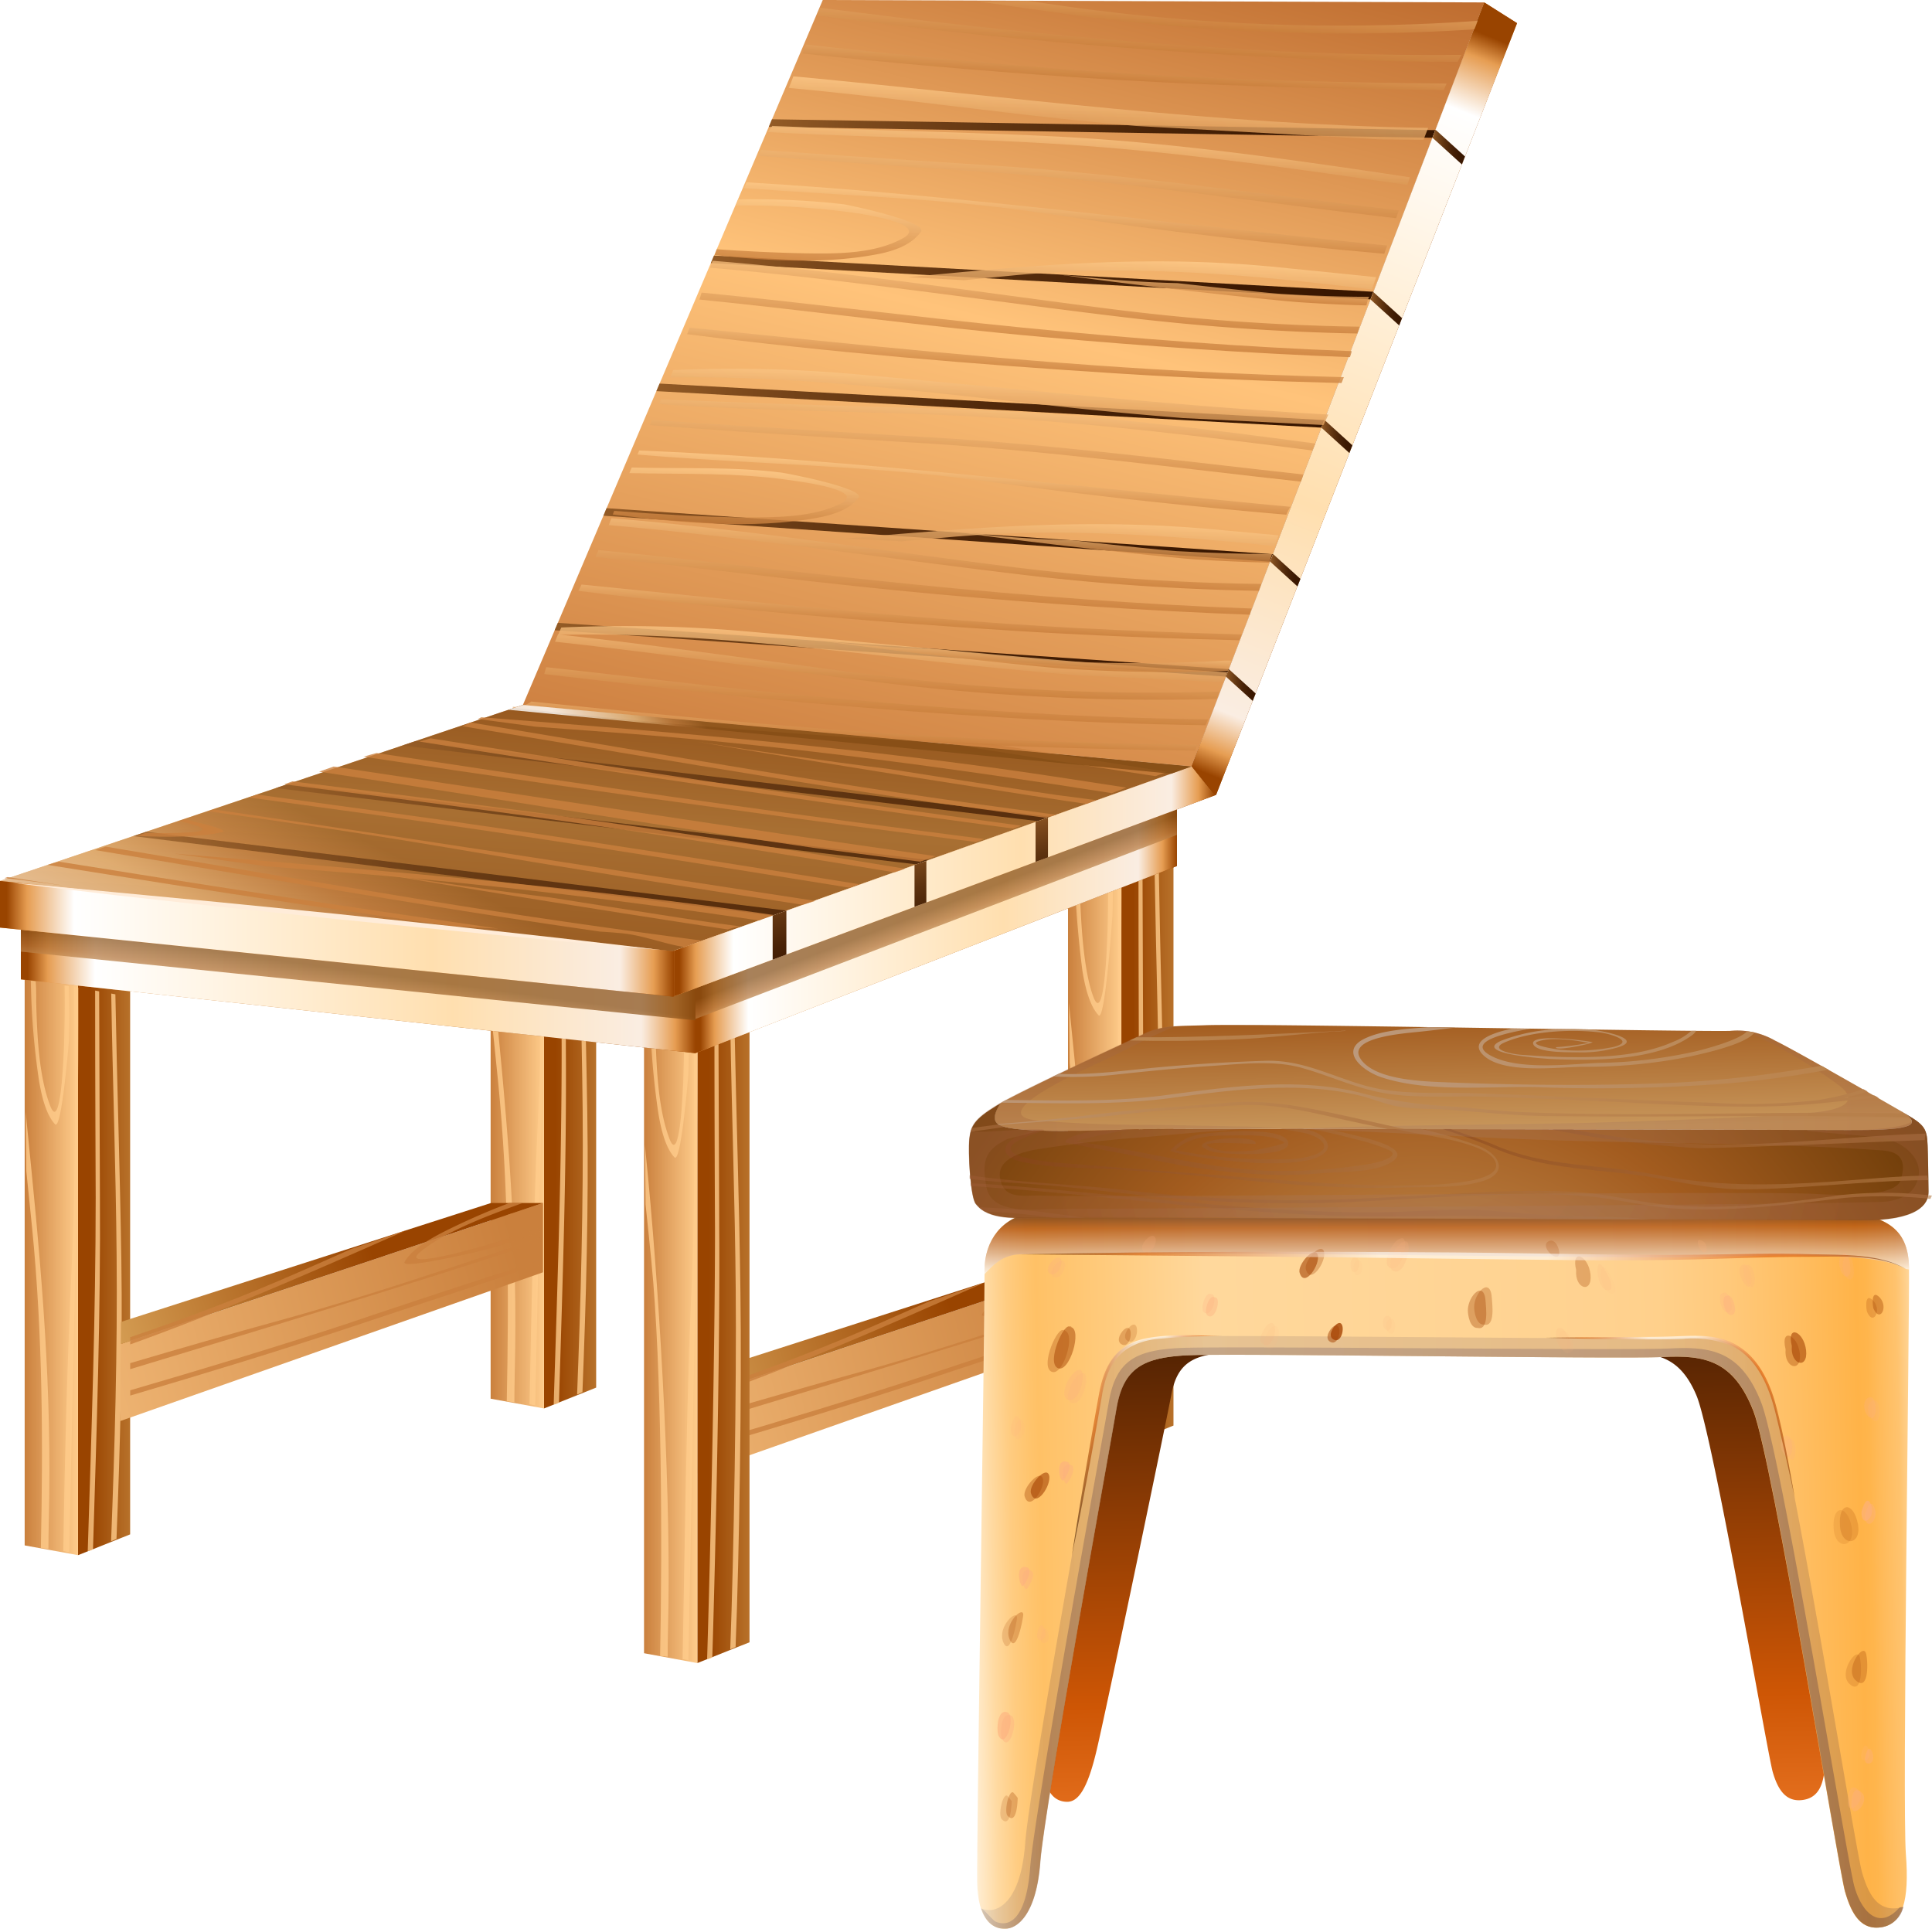 <?xml version="1.0" encoding="UTF-8"?> <svg xmlns="http://www.w3.org/2000/svg" xmlns:xlink="http://www.w3.org/1999/xlink" viewBox="0 0 278.8 278.32"> <defs> <style>.cls-1{mask:url(#mask);filter:url(#luminosity-noclip-4);}.cls-10,.cls-127,.cls-130,.cls-132,.cls-134,.cls-149,.cls-150,.cls-167,.cls-168,.cls-2,.cls-4,.cls-45,.cls-48,.cls-49,.cls-51,.cls-53,.cls-6,.cls-63,.cls-65,.cls-67{mix-blend-mode:multiply;}.cls-2{fill:url(#radial-gradient);}.cls-3{mask:url(#mask-2);filter:url(#luminosity-noclip-5);}.cls-4{fill:url(#radial-gradient-2);}.cls-5{mask:url(#mask-3);filter:url(#luminosity-noclip-6);}.cls-6{fill:url(#linear-gradient);}.cls-7{isolation:isolate;}.cls-8{fill:url(#linear-gradient-2);}.cls-9{fill:url(#linear-gradient-3);}.cls-10,.cls-142{opacity:0.8;}.cls-11{fill:url(#linear-gradient-4);}.cls-12{fill:url(#linear-gradient-5);}.cls-13{fill:url(#linear-gradient-6);}.cls-14{fill:url(#linear-gradient-7);}.cls-15{fill:url(#linear-gradient-8);}.cls-16{fill:url(#linear-gradient-9);}.cls-17{fill:url(#linear-gradient-10);}.cls-18{fill:url(#linear-gradient-11);}.cls-19{fill:url(#linear-gradient-12);}.cls-20{fill:url(#linear-gradient-13);}.cls-21{fill:url(#linear-gradient-14);}.cls-22{fill:url(#linear-gradient-15);}.cls-23{fill:url(#linear-gradient-16);}.cls-24{fill:url(#linear-gradient-17);}.cls-25{fill:url(#linear-gradient-18);}.cls-26{fill:url(#linear-gradient-19);}.cls-27{fill:url(#linear-gradient-20);}.cls-28{fill:url(#linear-gradient-21);}.cls-29{fill:url(#linear-gradient-22);}.cls-30{fill:url(#linear-gradient-23);}.cls-31{fill:url(#linear-gradient-24);}.cls-32{fill:url(#linear-gradient-25);}.cls-33{fill:url(#linear-gradient-26);}.cls-34{fill:url(#linear-gradient-27);}.cls-35{fill:url(#linear-gradient-28);}.cls-36{fill:url(#linear-gradient-29);}.cls-37{fill:url(#linear-gradient-30);}.cls-38{fill:url(#linear-gradient-31);}.cls-39{fill:url(#linear-gradient-32);}.cls-40{fill:url(#linear-gradient-33);}.cls-41{fill:url(#linear-gradient-34);}.cls-42{fill:url(#linear-gradient-35);}.cls-43{fill:url(#linear-gradient-36);}.cls-44{fill:url(#linear-gradient-37);}.cls-46{fill:url(#linear-gradient-38);}.cls-47{fill:url(#linear-gradient-39);}.cls-134,.cls-48,.cls-49,.cls-51,.cls-53{opacity:0.7;}.cls-48{fill:url(#linear-gradient-40);}.cls-49{fill:url(#linear-gradient-41);}.cls-50{fill:url(#linear-gradient-42);}.cls-51{fill:url(#linear-gradient-43);}.cls-52{fill:url(#linear-gradient-44);}.cls-54{fill:url(#linear-gradient-45);}.cls-55{fill:url(#linear-gradient-46);}.cls-56{fill:url(#linear-gradient-47);}.cls-57{fill:url(#linear-gradient-48);}.cls-58{fill:url(#linear-gradient-49);}.cls-59{fill:url(#linear-gradient-50);}.cls-60{fill:url(#linear-gradient-51);}.cls-61{fill:url(#linear-gradient-52);}.cls-62{fill:url(#linear-gradient-53);}.cls-63{fill:url(#linear-gradient-54);}.cls-64{fill:url(#linear-gradient-55);}.cls-65{fill:url(#linear-gradient-56);}.cls-66{fill:url(#linear-gradient-57);}.cls-67{fill:url(#linear-gradient-58);}.cls-68{fill:url(#linear-gradient-59);}.cls-69{fill:url(#linear-gradient-60);}.cls-70{fill:url(#linear-gradient-61);}.cls-71{fill:url(#linear-gradient-62);}.cls-72{fill:url(#linear-gradient-63);}.cls-73{fill:url(#linear-gradient-64);}.cls-74{fill:url(#linear-gradient-65);}.cls-75{fill:url(#linear-gradient-66);}.cls-76{fill:url(#linear-gradient-67);}.cls-77{fill:url(#linear-gradient-68);}.cls-78{fill:url(#linear-gradient-69);}.cls-79{fill:url(#linear-gradient-70);}.cls-80{fill:url(#linear-gradient-71);}.cls-81{fill:url(#linear-gradient-72);}.cls-82{fill:url(#linear-gradient-73);}.cls-83{fill:url(#linear-gradient-74);}.cls-84{fill:url(#linear-gradient-75);}.cls-85{fill:url(#linear-gradient-76);}.cls-86{fill:url(#linear-gradient-77);}.cls-87{fill:url(#linear-gradient-78);}.cls-88{fill:url(#linear-gradient-79);}.cls-89{fill:url(#linear-gradient-80);}.cls-90{fill:url(#linear-gradient-81);}.cls-91{fill:url(#linear-gradient-82);}.cls-92{fill:url(#linear-gradient-83);}.cls-93{fill:url(#linear-gradient-84);}.cls-94{fill:url(#linear-gradient-85);}.cls-95{fill:url(#linear-gradient-86);}.cls-96{fill:url(#linear-gradient-87);}.cls-97{fill:url(#linear-gradient-88);}.cls-98{fill:url(#linear-gradient-89);}.cls-99{fill:url(#linear-gradient-90);}.cls-100{fill:url(#linear-gradient-91);}.cls-101{fill:url(#linear-gradient-92);}.cls-102{fill:url(#linear-gradient-93);}.cls-103{fill:url(#linear-gradient-94);}.cls-104{fill:url(#linear-gradient-95);}.cls-105{fill:url(#linear-gradient-96);}.cls-106{fill:url(#linear-gradient-97);}.cls-107{fill:url(#linear-gradient-98);}.cls-108{fill:url(#linear-gradient-99);}.cls-109{fill:url(#linear-gradient-100);}.cls-110{fill:url(#linear-gradient-101);}.cls-111{fill:url(#linear-gradient-102);}.cls-112{fill:url(#linear-gradient-103);}.cls-113{fill:url(#linear-gradient-104);}.cls-114{fill:url(#linear-gradient-105);}.cls-115{fill:url(#linear-gradient-106);}.cls-116{fill:url(#linear-gradient-107);}.cls-117{fill:url(#linear-gradient-108);}.cls-118{fill:url(#linear-gradient-109);}.cls-119{fill:url(#linear-gradient-110);}.cls-120{fill:url(#linear-gradient-111);}.cls-121{fill:url(#linear-gradient-112);}.cls-122{fill:url(#linear-gradient-113);}.cls-123{fill:url(#linear-gradient-114);}.cls-124{fill:url(#linear-gradient-115);}.cls-125{fill:url(#linear-gradient-116);}.cls-126{fill:#ffecd9;}.cls-127{fill:url(#linear-gradient-117);}.cls-128{fill:url(#linear-gradient-118);}.cls-129{fill:url(#linear-gradient-119);}.cls-130,.cls-137,.cls-148,.cls-167,.cls-168{opacity:0.3;}.cls-131{fill:url(#linear-gradient-120);}.cls-132,.cls-136,.cls-138,.cls-143,.cls-151,.cls-152,.cls-153{opacity:0.6;}.cls-133{fill:url(#linear-gradient-121);}.cls-134{fill:url(#linear-gradient-122);}.cls-135,.cls-136,.cls-137,.cls-138,.cls-139,.cls-140,.cls-141,.cls-142{fill:#a64404;}.cls-135,.cls-141,.cls-146,.cls-150,.cls-170,.cls-172{opacity:0.5;}.cls-138,.cls-141,.cls-142,.cls-143,.cls-151,.cls-152,.cls-153,.cls-170,.cls-172,.cls-189{mix-blend-mode:screen;}.cls-139,.cls-145,.cls-149{opacity:0.4;}.cls-140,.cls-147{opacity:0.2;}.cls-144,.cls-145,.cls-146,.cls-147,.cls-148,.cls-150{fill:#fdb07f;}.cls-151{fill:url(#linear-gradient-123);}.cls-152{fill:url(#linear-gradient-124);}.cls-153{fill:url(#linear-gradient-125);}.cls-154{fill:url(#linear-gradient-126);}.cls-155{fill:url(#radial-gradient-3);}.cls-156{fill:url(#linear-gradient-127);}.cls-157{fill:url(#linear-gradient-128);}.cls-158{fill:url(#linear-gradient-129);}.cls-159{fill:url(#linear-gradient-130);}.cls-160{fill:url(#linear-gradient-131);}.cls-161{fill:url(#linear-gradient-132);}.cls-162{fill:url(#linear-gradient-133);}.cls-163{fill:url(#linear-gradient-134);}.cls-164{fill:url(#linear-gradient-135);}.cls-165{fill:url(#linear-gradient-136);}.cls-166{fill:url(#linear-gradient-137);}.cls-167{fill:url(#radial-gradient-4);}.cls-168{fill:url(#radial-gradient-5);}.cls-169{mask:url(#mask-4);}.cls-170{fill:url(#radial-gradient-6);}.cls-171{mask:url(#mask-5);}.cls-172{fill:url(#radial-gradient-7);}.cls-173{fill:url(#linear-gradient-138);}.cls-174{fill:url(#linear-gradient-139);}.cls-175{fill:url(#linear-gradient-140);}.cls-176{fill:url(#linear-gradient-141);}.cls-177{fill:url(#linear-gradient-142);}.cls-178{fill:url(#linear-gradient-143);}.cls-179{fill:url(#linear-gradient-144);}.cls-180{fill:url(#linear-gradient-145);}.cls-181{fill:url(#linear-gradient-146);}.cls-182{fill:url(#linear-gradient-147);}.cls-183{fill:url(#linear-gradient-148);}.cls-184{fill:url(#linear-gradient-149);}.cls-185{fill:url(#linear-gradient-150);}.cls-186{fill:url(#linear-gradient-151);}.cls-187{fill:url(#linear-gradient-152);}.cls-188{mask:url(#mask-6);}.cls-189{fill:url(#linear-gradient-153);}.cls-190{filter:url(#luminosity-noclip-3);}.cls-191{filter:url(#luminosity-noclip-2);}.cls-192{filter:url(#luminosity-noclip);}</style> <filter id="luminosity-noclip" x="152.55" y="-8359.6" width="115.7" height="32766" filterUnits="userSpaceOnUse" color-interpolation-filters="sRGB"> <feFlood flood-color="#fff" result="bg"></feFlood> <feBlend in="SourceGraphic" in2="bg"></feBlend> </filter> <mask id="mask" x="152.55" y="-8359.6" width="115.7" height="32766" maskUnits="userSpaceOnUse"> <g class="cls-192"></g> </mask> <radialGradient id="radial-gradient" cx="208.84" cy="146.99" r="61.43" gradientTransform="matrix(1, -0.02, 0.02, 1, -2.33, 15.06)" gradientUnits="userSpaceOnUse"> <stop offset="0" stop-color="#fff"></stop> <stop offset="0.64" stop-color="#fff"></stop> <stop offset="0.69" stop-color="#d9d9d9"></stop> <stop offset="0.91" stop-color="#3e3e3e"></stop> <stop offset="1"></stop> </radialGradient> <filter id="luminosity-noclip-2" x="152.02" y="-8359.6" width="116.88" height="32766" filterUnits="userSpaceOnUse" color-interpolation-filters="sRGB"> <feFlood flood-color="#fff" result="bg"></feFlood> <feBlend in="SourceGraphic" in2="bg"></feBlend> </filter> <mask id="mask-2" x="152.02" y="-8359.6" width="116.88" height="32766" maskUnits="userSpaceOnUse"> <g class="cls-191"></g> </mask> <radialGradient id="radial-gradient-2" cx="208.88" cy="147.87" r="61.98" xlink:href="#radial-gradient"></radialGradient> <filter id="luminosity-noclip-3" x="148.32" y="-8359.6" width="123.33" height="32766" filterUnits="userSpaceOnUse" color-interpolation-filters="sRGB"> <feFlood flood-color="#fff" result="bg"></feFlood> <feBlend in="SourceGraphic" in2="bg"></feBlend> </filter> <mask id="mask-3" x="148.32" y="-8359.6" width="123.33" height="32766" maskUnits="userSpaceOnUse"> <g class="cls-190"></g> </mask> <linearGradient id="linear-gradient" x1="209.89" y1="136.51" x2="209.89" y2="151.67" gradientTransform="matrix(1, -0.02, 0.02, 1, -2.33, 15.06)" gradientUnits="userSpaceOnUse"> <stop offset="0" stop-color="#fff"></stop> <stop offset="0.26" stop-color="#fff"></stop> <stop offset="0.29" stop-color="#ededed"></stop> <stop offset="0.45" stop-color="#898989"></stop> <stop offset="0.58" stop-color="#3f3f3f"></stop> <stop offset="0.67" stop-color="#121212"></stop> <stop offset="0.71"></stop> </linearGradient> <linearGradient id="linear-gradient-2" x1="174.82" y1="166.05" x2="163.53" y2="166.05" gradientUnits="userSpaceOnUse"> <stop offset="0" stop-color="#d49c52"></stop> <stop offset="1" stop-color="#940"></stop> </linearGradient> <linearGradient id="linear-gradient-3" x1="154.12" y1="165.54" x2="161.82" y2="165.54" gradientUnits="userSpaceOnUse"> <stop offset="0" stop-color="#ca803d"></stop> <stop offset="1" stop-color="#ffcc8b"></stop> </linearGradient> <linearGradient id="linear-gradient-4" x1="3551.58" y1="-142.16" x2="3559.57" y2="-142.16" gradientTransform="matrix(0.7, -0.07, 0.01, 1.05, -2337.02, 572.45)" xlink:href="#linear-gradient-3"></linearGradient> <linearGradient id="linear-gradient-5" x1="3556.03" y1="-181.25" x2="3563.95" y2="-181.25" gradientTransform="matrix(0.7, -0.07, 0.01, 1.05, -2337.02, 572.45)" xlink:href="#linear-gradient-3"></linearGradient> <linearGradient id="linear-gradient-6" x1="3560.61" y1="-151.15" x2="3566.05" y2="-151.15" gradientTransform="matrix(0.7, -0.07, 0.01, 1.05, -2337.02, 572.45)" xlink:href="#linear-gradient-3"></linearGradient> <linearGradient id="linear-gradient-7" x1="3564.64" y1="-150.71" x2="3574.22" y2="-150.71" gradientTransform="matrix(0.7, -0.07, 0.01, 1.05, -2337.02, 572.45)" xlink:href="#linear-gradient-3"></linearGradient> <linearGradient id="linear-gradient-8" x1="3567.94" y1="-150.93" x2="3575.62" y2="-150.93" gradientTransform="matrix(0.7, -0.07, 0.01, 1.05, -2337.02, 572.45)" xlink:href="#linear-gradient-3"></linearGradient> <linearGradient id="linear-gradient-9" x1="158.39" y1="189.94" x2="69.11" y2="212.73" xlink:href="#linear-gradient-3"></linearGradient> <linearGradient id="linear-gradient-10" x1="100.01" y1="200.15" x2="137" y2="188.01" xlink:href="#linear-gradient-2"></linearGradient> <linearGradient id="linear-gradient-11" x1="3617.44" y1="59.46" x2="3625.44" y2="59.46" gradientTransform="matrix(0.28, 0.65, -1, 0.34, -845.6, -2164.45)" xlink:href="#linear-gradient-3"></linearGradient> <linearGradient id="linear-gradient-12" x1="3621.86" y1="31.54" x2="3629.78" y2="31.54" gradientTransform="matrix(0.28, 0.65, -1, 0.34, -845.6, -2164.45)" xlink:href="#linear-gradient-3"></linearGradient> <linearGradient id="linear-gradient-13" x1="3626.47" y1="51.93" x2="3631.88" y2="51.93" gradientTransform="matrix(0.28, 0.65, -1, 0.34, -845.6, -2164.45)" xlink:href="#linear-gradient-3"></linearGradient> <linearGradient id="linear-gradient-14" x1="3630.53" y1="53.21" x2="3640" y2="53.21" gradientTransform="matrix(0.28, 0.65, -1, 0.34, -845.6, -2164.45)" xlink:href="#linear-gradient-3"></linearGradient> <linearGradient id="linear-gradient-15" x1="91.51" y1="161.77" x2="80.22" y2="161.77" xlink:href="#linear-gradient-2"></linearGradient> <linearGradient id="linear-gradient-16" x1="70.8" y1="161.25" x2="78.5" y2="161.25" xlink:href="#linear-gradient-3"></linearGradient> <linearGradient id="linear-gradient-17" x1="3433.01" y1="-155.17" x2="3441.01" y2="-155.17" gradientTransform="matrix(0.7, -0.07, 0.01, 1.05, -2337.02, 572.45)" xlink:href="#linear-gradient-3"></linearGradient> <linearGradient id="linear-gradient-18" x1="3437.42" y1="-193.11" x2="3445.34" y2="-193.11" gradientTransform="matrix(0.7, -0.07, 0.01, 1.05, -2337.02, 572.45)" xlink:href="#linear-gradient-3"></linearGradient> <linearGradient id="linear-gradient-19" x1="3442.04" y1="-163.02" x2="3447.44" y2="-163.02" gradientTransform="matrix(0.7, -0.07, 0.01, 1.05, -2337.02, 572.45)" xlink:href="#linear-gradient-3"></linearGradient> <linearGradient id="linear-gradient-20" x1="3446.09" y1="-162.58" x2="3455.58" y2="-162.58" gradientTransform="matrix(0.7, -0.07, 0.01, 1.05, -2337.02, 572.45)" xlink:href="#linear-gradient-3"></linearGradient> <linearGradient id="linear-gradient-21" x1="3449.36" y1="-162.8" x2="3457.06" y2="-162.8" gradientTransform="matrix(0.7, -0.07, 0.01, 1.05, -2337.02, 572.45)" xlink:href="#linear-gradient-3"></linearGradient> <linearGradient id="linear-gradient-22" x1="24.27" y1="182.94" x2="12.98" y2="182.94" xlink:href="#linear-gradient-2"></linearGradient> <linearGradient id="linear-gradient-23" x1="3.56" y1="182.43" x2="11.26" y2="182.43" xlink:href="#linear-gradient-3"></linearGradient> <linearGradient id="linear-gradient-24" x1="3336.92" y1="-141.39" x2="3344.91" y2="-141.39" gradientTransform="matrix(0.7, -0.07, 0.01, 1.05, -2337.02, 572.45)" xlink:href="#linear-gradient-3"></linearGradient> <linearGradient id="linear-gradient-25" x1="3341.33" y1="-179.33" x2="3349.25" y2="-179.33" gradientTransform="matrix(0.7, -0.07, 0.01, 1.05, -2337.02, 572.45)" xlink:href="#linear-gradient-3"></linearGradient> <linearGradient id="linear-gradient-26" x1="3345.95" y1="-149.24" x2="3351.34" y2="-149.24" gradientTransform="matrix(0.7, -0.07, 0.01, 1.05, -2337.02, 572.45)" xlink:href="#linear-gradient-3"></linearGradient> <linearGradient id="linear-gradient-27" x1="3350" y1="-148.79" x2="3359.47" y2="-148.79" gradientTransform="matrix(0.7, -0.07, 0.01, 1.05, -2337.02, 572.45)" xlink:href="#linear-gradient-3"></linearGradient> <linearGradient id="linear-gradient-28" x1="3353.26" y1="-149.01" x2="3360.96" y2="-149.01" gradientTransform="matrix(0.7, -0.07, 0.01, 1.05, -2337.02, 572.45)" xlink:href="#linear-gradient-3"></linearGradient> <linearGradient id="linear-gradient-29" x1="113.64" y1="193.12" x2="102.35" y2="193.12" xlink:href="#linear-gradient-2"></linearGradient> <linearGradient id="linear-gradient-30" x1="92.94" y1="192.61" x2="100.63" y2="192.61" xlink:href="#linear-gradient-3"></linearGradient> <linearGradient id="linear-gradient-31" x1="3464.24" y1="-123.36" x2="3471.92" y2="-123.36" gradientTransform="matrix(0.7, -0.07, 0.01, 1.05, -2337.02, 572.45)" xlink:href="#linear-gradient-3"></linearGradient> <linearGradient id="linear-gradient-32" x1="3468.53" y1="-166.41" x2="3476.45" y2="-166.41" gradientTransform="matrix(0.7, -0.07, 0.01, 1.05, -2337.02, 572.45)" xlink:href="#linear-gradient-3"></linearGradient> <linearGradient id="linear-gradient-33" x1="3472.94" y1="-131.2" x2="3478.55" y2="-131.2" gradientTransform="matrix(0.7, -0.07, 0.01, 1.05, -2337.02, 572.45)" xlink:href="#linear-gradient-3"></linearGradient> <linearGradient id="linear-gradient-34" x1="3476.94" y1="-130.76" x2="3486.86" y2="-130.76" gradientTransform="matrix(0.7, -0.07, 0.01, 1.05, -2337.02, 572.45)" xlink:href="#linear-gradient-3"></linearGradient> <linearGradient id="linear-gradient-35" x1="3480.1" y1="-130.98" x2="3488.25" y2="-130.98" gradientTransform="matrix(0.7, -0.07, 0.01, 1.05, -2337.02, 572.45)" xlink:href="#linear-gradient-3"></linearGradient> <linearGradient id="linear-gradient-36" x1="3.01" y1="141.9" x2="100.36" y2="141.9" gradientUnits="userSpaceOnUse"> <stop offset="0" stop-color="#e69d52"></stop> <stop offset="1" stop-color="#940"></stop> </linearGradient> <linearGradient id="linear-gradient-37" x1="100.36" y1="133.51" x2="169.83" y2="133.51" xlink:href="#linear-gradient-36"></linearGradient> <linearGradient id="linear-gradient-38" x1="3.01" y1="141.9" x2="100.36" y2="141.9" gradientUnits="userSpaceOnUse"> <stop offset="0.01" stop-color="#940"></stop> <stop offset="0.04" stop-color="#e69d52"></stop> <stop offset="0.11" stop-color="#fff"></stop> <stop offset="0.64" stop-color="#ffdfaf"></stop> <stop offset="0.92" stop-color="#faede2"></stop> <stop offset="0.97" stop-color="#e69d52"></stop> <stop offset="1" stop-color="#940"></stop> </linearGradient> <linearGradient id="linear-gradient-39" x1="100.36" y1="133.51" x2="169.83" y2="133.51" xlink:href="#linear-gradient-38"></linearGradient> <linearGradient id="linear-gradient-40" x1="48.32" y1="164.25" x2="53.45" y2="126.6" gradientUnits="userSpaceOnUse"> <stop offset="0.31" stop-color="#fff"></stop> <stop offset="0.38" stop-color="#efdcc5"></stop> <stop offset="0.49" stop-color="#dcb078"></stop> <stop offset="0.57" stop-color="#ae6e33"></stop> <stop offset="0.64" stop-color="#834c14"></stop> </linearGradient> <linearGradient id="linear-gradient-41" x1="141.54" y1="147.84" x2="131.45" y2="121.53" xlink:href="#linear-gradient-40"></linearGradient> <linearGradient id="linear-gradient-42" x1="87.08" y1="100.21" x2="84.59" y2="142.34" gradientUnits="userSpaceOnUse"> <stop offset="0" stop-color="#be6c2f"></stop> <stop offset="0.43" stop-color="#ffc37a"></stop> <stop offset="1" stop-color="#c67638"></stop> </linearGradient> <linearGradient id="linear-gradient-43" x1="45.2" y1="205.14" x2="97.92" y2="93.59" xlink:href="#linear-gradient-40"></linearGradient> <linearGradient id="linear-gradient-44" x1="160.87" y1="-13.31" x2="125.89" y2="126.98" xlink:href="#linear-gradient-42"></linearGradient> <linearGradient id="linear-gradient-45" x1="19.23" y1="126.07" x2="113.51" y2="126.07" gradientUnits="userSpaceOnUse"> <stop offset="0" stop-color="#935b26"></stop> <stop offset="0.14" stop-color="#7c491c"></stop> <stop offset="0.37" stop-color="#5e3310"></stop> <stop offset="0.58" stop-color="#492307"></stop> <stop offset="0.8" stop-color="#3c1902"></stop> <stop offset="1" stop-color="#381600"></stop> </linearGradient> <linearGradient id="linear-gradient-46" x1="58.09" y1="112.71" x2="151.56" y2="112.71" xlink:href="#linear-gradient-45"></linearGradient> <linearGradient id="linear-gradient-47" x1="39.81" y1="118.91" x2="134.03" y2="118.91" xlink:href="#linear-gradient-45"></linearGradient> <linearGradient id="linear-gradient-48" x1="87.08" y1="77.19" x2="183.69" y2="77.19" xlink:href="#linear-gradient-45"></linearGradient> <linearGradient id="linear-gradient-49" x1="94.72" y1="58.53" x2="191.1" y2="58.53" xlink:href="#linear-gradient-45"></linearGradient> <linearGradient id="linear-gradient-50" x1="80.04" y1="93.76" x2="177.33" y2="93.76" xlink:href="#linear-gradient-45"></linearGradient> <linearGradient id="linear-gradient-51" x1="110.94" y1="18.54" x2="207.13" y2="18.54" xlink:href="#linear-gradient-45"></linearGradient> <linearGradient id="linear-gradient-52" x1="102.57" y1="40.04" x2="198.19" y2="40.04" xlink:href="#linear-gradient-45"></linearGradient> <linearGradient id="linear-gradient-53" x1="232.64" y1="-21.86" x2="206.51" y2="33.03" xlink:href="#linear-gradient-36"></linearGradient> <linearGradient id="linear-gradient-54" x1="216.24" y1="4.53" x2="173.16" y2="111.24" xlink:href="#linear-gradient-38"></linearGradient> <linearGradient id="linear-gradient-55" x1="0" y1="135.46" x2="97.26" y2="135.46" xlink:href="#linear-gradient-36"></linearGradient> <linearGradient id="linear-gradient-56" x1="0" y1="135.46" x2="97.26" y2="135.46" xlink:href="#linear-gradient-38"></linearGradient> <linearGradient id="linear-gradient-57" x1="97.26" y1="127.18" x2="175.3" y2="127.18" xlink:href="#linear-gradient-36"></linearGradient> <linearGradient id="linear-gradient-58" x1="97.26" y1="127.18" x2="175.3" y2="127.18" xlink:href="#linear-gradient-38"></linearGradient> <linearGradient id="linear-gradient-59" x1="131.34" y1="121.84" x2="135.47" y2="137.71" xlink:href="#linear-gradient-45"></linearGradient> <linearGradient id="linear-gradient-60" x1="110.46" y1="127.12" x2="114.62" y2="143.13" xlink:href="#linear-gradient-45"></linearGradient> <linearGradient id="linear-gradient-61" x1="149.28" y1="117.14" x2="153.42" y2="133.04" xlink:href="#linear-gradient-45"></linearGradient> <linearGradient id="linear-gradient-62" x1="183.29" y1="82.28" x2="187.66" y2="82.28" xlink:href="#linear-gradient-45"></linearGradient> <linearGradient id="linear-gradient-63" x1="176.91" y1="98.85" x2="181.2" y2="98.85" xlink:href="#linear-gradient-45"></linearGradient> <linearGradient id="linear-gradient-64" x1="197.77" y1="44.55" x2="202.32" y2="44.55" xlink:href="#linear-gradient-45"></linearGradient> <linearGradient id="linear-gradient-65" x1="190.69" y1="62.98" x2="195.16" y2="62.98" xlink:href="#linear-gradient-45"></linearGradient> <linearGradient id="linear-gradient-66" x1="206.71" y1="21.22" x2="211.42" y2="21.22" xlink:href="#linear-gradient-45"></linearGradient> <linearGradient id="linear-gradient-67" x1="3868.49" y1="-146" x2="3876.71" y2="-146" gradientTransform="matrix(-0.04, -1.01, 0.99, 0.05, 444.68, 3935.1)" xlink:href="#linear-gradient-3"></linearGradient> <linearGradient id="linear-gradient-68" x1="3878.35" y1="-143.45" x2="3885.01" y2="-143.45" gradientTransform="matrix(-0.04, -1.01, 0.99, 0.05, 444.68, 3935.1)" xlink:href="#linear-gradient-3"></linearGradient> <linearGradient id="linear-gradient-69" x1="3882.73" y1="-141.15" x2="3892.72" y2="-141.15" gradientTransform="matrix(-0.04, -1.01, 0.99, 0.05, 444.68, 3935.1)" xlink:href="#linear-gradient-3"></linearGradient> <linearGradient id="linear-gradient-70" x1="3886.34" y1="-128.01" x2="3894.71" y2="-128.01" gradientTransform="matrix(-0.04, -1.01, 0.99, 0.05, 444.68, 3935.1)" xlink:href="#linear-gradient-3"></linearGradient> <linearGradient id="linear-gradient-71" x1="3844.76" y1="-141.99" x2="3852.98" y2="-141.99" gradientTransform="matrix(-0.04, -1.01, 0.99, 0.05, 444.68, 3935.1)" xlink:href="#linear-gradient-3"></linearGradient> <linearGradient id="linear-gradient-72" x1="3850.16" y1="-189.05" x2="3858.85" y2="-189.05" gradientTransform="matrix(-0.04, -1.01, 0.99, 0.05, 444.68, 3935.1)" xlink:href="#linear-gradient-3"></linearGradient> <linearGradient id="linear-gradient-73" x1="3854.62" y1="-152.84" x2="3861.29" y2="-152.84" gradientTransform="matrix(-0.04, -1.01, 0.99, 0.05, 444.68, 3935.1)" xlink:href="#linear-gradient-3"></linearGradient> <linearGradient id="linear-gradient-74" x1="3859" y1="-150.76" x2="3868.99" y2="-150.76" gradientTransform="matrix(-0.04, -1.01, 0.99, 0.05, 444.68, 3935.1)" xlink:href="#linear-gradient-3"></linearGradient> <linearGradient id="linear-gradient-75" x1="3862.6" y1="-149.1" x2="3870.99" y2="-149.1" gradientTransform="matrix(-0.04, -1.01, 0.99, 0.05, 444.68, 3935.1)" xlink:href="#linear-gradient-3"></linearGradient> <linearGradient id="linear-gradient-76" x1="3827.27" y1="-163.43" x2="3835.26" y2="-163.43" gradientTransform="matrix(-0.04, -1.01, 0.99, 0.05, 444.68, 3935.1)" xlink:href="#linear-gradient-3"></linearGradient> <linearGradient id="linear-gradient-77" x1="3836.29" y1="-160.85" x2="3841.7" y2="-160.85" gradientTransform="matrix(-0.04, -1.01, 0.99, 0.05, 444.68, 3935.1)" xlink:href="#linear-gradient-3"></linearGradient> <linearGradient id="linear-gradient-78" x1="3840.34" y1="-159.22" x2="3849.82" y2="-159.22" gradientTransform="matrix(-0.04, -1.01, 0.99, 0.05, 444.68, 3935.1)" xlink:href="#linear-gradient-3"></linearGradient> <linearGradient id="linear-gradient-79" x1="3843.62" y1="-157.74" x2="3851.3" y2="-157.74" gradientTransform="matrix(-0.04, -1.01, 0.99, 0.05, 444.68, 3935.1)" xlink:href="#linear-gradient-3"></linearGradient> <linearGradient id="linear-gradient-80" x1="3847.83" y1="-131.51" x2="3851.07" y2="-131.51" gradientTransform="matrix(-0.04, -1.01, 0.99, 0.05, 444.68, 3935.1)" xlink:href="#linear-gradient-3"></linearGradient> <linearGradient id="linear-gradient-81" x1="3789.7" y1="-180.3" x2="3797.68" y2="-180.3" gradientTransform="matrix(-0.04, -1.01, 0.99, 0.05, 444.68, 3935.1)" xlink:href="#linear-gradient-3"></linearGradient> <linearGradient id="linear-gradient-82" x1="3798.72" y1="-177.55" x2="3804.12" y2="-177.55" gradientTransform="matrix(-0.04, -1.01, 0.99, 0.05, 444.68, 3935.1)" xlink:href="#linear-gradient-3"></linearGradient> <linearGradient id="linear-gradient-83" x1="3802.77" y1="-175.46" x2="3812.26" y2="-175.46" gradientTransform="matrix(-0.04, -1.01, 0.99, 0.05, 444.68, 3935.1)" xlink:href="#linear-gradient-3"></linearGradient> <linearGradient id="linear-gradient-84" x1="3806.05" y1="-173.62" x2="3813.74" y2="-173.62" gradientTransform="matrix(-0.04, -1.01, 0.99, 0.05, 444.68, 3935.1)" xlink:href="#linear-gradient-3"></linearGradient> <linearGradient id="linear-gradient-85" x1="3810.26" y1="-147.58" x2="3813.51" y2="-147.58" gradientTransform="matrix(-0.04, -1.01, 0.99, 0.05, 444.68, 3935.1)" xlink:href="#linear-gradient-3"></linearGradient> <linearGradient id="linear-gradient-86" x1="3782.21" y1="-186.17" x2="3787.62" y2="-186.17" gradientTransform="matrix(-0.04, -1.01, 0.99, 0.05, 444.68, 3935.1)" xlink:href="#linear-gradient-3"></linearGradient> <linearGradient id="linear-gradient-87" x1="3786.25" y1="-182.94" x2="3795.74" y2="-182.94" gradientTransform="matrix(-0.04, -1.01, 0.99, 0.05, 444.68, 3935.1)" xlink:href="#linear-gradient-3"></linearGradient> <linearGradient id="linear-gradient-88" x1="3789.52" y1="-181.16" x2="3797.22" y2="-181.16" gradientTransform="matrix(-0.04, -1.01, 0.99, 0.05, 444.68, 3935.1)" xlink:href="#linear-gradient-3"></linearGradient> <linearGradient id="linear-gradient-89" x1="3793.74" y1="-160.77" x2="3796.98" y2="-160.77" gradientTransform="matrix(-0.04, -1.01, 0.99, 0.05, 444.68, 3935.1)" xlink:href="#linear-gradient-3"></linearGradient> <linearGradient id="linear-gradient-90" x1="3807.61" y1="-154.99" x2="3815.6" y2="-154.99" gradientTransform="matrix(-0.04, -1.01, 0.99, 0.05, 444.68, 3935.1)" xlink:href="#linear-gradient-3"></linearGradient> <linearGradient id="linear-gradient-91" x1="3812.03" y1="-202.36" x2="3819.95" y2="-202.36" gradientTransform="matrix(-0.04, -1.01, 0.99, 0.05, 444.68, 3935.1)" xlink:href="#linear-gradient-3"></linearGradient> <linearGradient id="linear-gradient-92" x1="3816.64" y1="-169.03" x2="3822.05" y2="-169.03" gradientTransform="matrix(-0.04, -1.01, 0.99, 0.05, 444.68, 3935.1)" xlink:href="#linear-gradient-3"></linearGradient> <linearGradient id="linear-gradient-93" x1="3820.69" y1="-167.01" x2="3830.17" y2="-167.01" gradientTransform="matrix(-0.04, -1.01, 0.99, 0.05, 444.68, 3935.1)" xlink:href="#linear-gradient-3"></linearGradient> <linearGradient id="linear-gradient-94" x1="3823.96" y1="-165.33" x2="3831.66" y2="-165.33" gradientTransform="matrix(-0.04, -1.01, 0.99, 0.05, 444.68, 3935.1)" xlink:href="#linear-gradient-3"></linearGradient> <linearGradient id="linear-gradient-95" x1="3766.9" y1="-142.02" x2="3775.45" y2="-142.02" gradientTransform="matrix(0.56, -0.57, 1.56, 0.21, -1765.35, 2277.07)" xlink:href="#linear-gradient-3"></linearGradient> <linearGradient id="linear-gradient-96" x1="3777.17" y1="-121.4" x2="3784.1" y2="-121.4" gradientTransform="matrix(0.56, -0.57, 1.56, 0.21, -1765.35, 2277.07)" xlink:href="#linear-gradient-3"></linearGradient> <linearGradient id="linear-gradient-97" x1="3748.7" y1="-151.46" x2="3757.01" y2="-151.46" gradientTransform="matrix(0.56, -0.57, 1.56, 0.21, -1765.35, 2277.07)" xlink:href="#linear-gradient-3"></linearGradient> <linearGradient id="linear-gradient-98" x1="3758.1" y1="-148.93" x2="3763.71" y2="-148.93" gradientTransform="matrix(0.56, -0.57, 1.56, 0.21, -1765.35, 2277.07)" xlink:href="#linear-gradient-3"></linearGradient> <linearGradient id="linear-gradient-99" x1="3762.31" y1="-146.27" x2="3772.16" y2="-146.27" gradientTransform="matrix(0.56, -0.57, 1.56, 0.21, -1765.35, 2277.07)" xlink:href="#linear-gradient-3"></linearGradient> <linearGradient id="linear-gradient-100" x1="3765.71" y1="-144.13" x2="3773.71" y2="-144.13" gradientTransform="matrix(0.56, -0.57, 1.56, 0.21, -1765.35, 2277.07)" xlink:href="#linear-gradient-3"></linearGradient> <linearGradient id="linear-gradient-101" x1="3770.1" y1="-132.85" x2="3773.47" y2="-132.85" gradientTransform="matrix(0.56, -0.57, 1.56, 0.21, -1765.35, 2277.07)" xlink:href="#linear-gradient-3"></linearGradient> <linearGradient id="linear-gradient-102" x1="3719.06" y1="-194.5" x2="3724.53" y2="-194.5" gradientTransform="matrix(0.56, -0.57, 1.56, 0.21, -1765.35, 2277.07)" xlink:href="#linear-gradient-3"></linearGradient> <linearGradient id="linear-gradient-103" x1="3723.22" y1="-173.81" x2="3733.09" y2="-173.81" gradientTransform="matrix(0.56, -0.57, 1.56, 0.21, -1765.35, 2277.07)" xlink:href="#linear-gradient-3"></linearGradient> <linearGradient id="linear-gradient-104" x1="3725.64" y1="-163.61" x2="3735.4" y2="-163.61" gradientTransform="matrix(0.56, -0.57, 1.56, 0.21, -1765.35, 2277.07)" xlink:href="#linear-gradient-3"></linearGradient> <linearGradient id="linear-gradient-105" x1="3731.01" y1="-150.98" x2="3734.38" y2="-150.98" gradientTransform="matrix(0.56, -0.57, 1.56, 0.21, -1765.35, 2277.07)" xlink:href="#linear-gradient-3"></linearGradient> <linearGradient id="linear-gradient-106" x1="3728.26" y1="-158.34" x2="3736.57" y2="-158.34" gradientTransform="matrix(0.56, -0.57, 1.56, 0.21, -1765.35, 2277.07)" xlink:href="#linear-gradient-3"></linearGradient> <linearGradient id="linear-gradient-107" x1="3732.84" y1="-186.43" x2="3741.1" y2="-186.43" gradientTransform="matrix(0.56, -0.57, 1.56, 0.21, -1765.35, 2277.07)" xlink:href="#linear-gradient-3"></linearGradient> <linearGradient id="linear-gradient-108" x1="3737.65" y1="-157.51" x2="3743.27" y2="-157.51" gradientTransform="matrix(0.56, -0.57, 1.56, 0.21, -1765.35, 2277.07)" xlink:href="#linear-gradient-3"></linearGradient> <linearGradient id="linear-gradient-109" x1="3741.85" y1="-155.27" x2="3751.73" y2="-155.27" gradientTransform="matrix(0.56, -0.57, 1.56, 0.21, -1765.35, 2277.07)" xlink:href="#linear-gradient-3"></linearGradient> <linearGradient id="linear-gradient-110" x1="3745.26" y1="-153.12" x2="3753.26" y2="-153.12" gradientTransform="matrix(0.56, -0.57, 1.56, 0.21, -1765.35, 2277.07)" xlink:href="#linear-gradient-3"></linearGradient> <linearGradient id="linear-gradient-111" x1="75.05" y1="182.38" x2="-14.24" y2="205.17" xlink:href="#linear-gradient-3"></linearGradient> <linearGradient id="linear-gradient-112" x1="16.68" y1="192.59" x2="53.66" y2="180.45" xlink:href="#linear-gradient-2"></linearGradient> <linearGradient id="linear-gradient-113" x1="3569.15" y1="129.3" x2="3577.15" y2="129.3" gradientTransform="matrix(0.28, 0.65, -1, 0.34, -845.6, -2164.45)" xlink:href="#linear-gradient-3"></linearGradient> <linearGradient id="linear-gradient-114" x1="3573.57" y1="101.38" x2="3581.49" y2="101.38" gradientTransform="matrix(0.28, 0.65, -1, 0.34, -845.6, -2164.45)" xlink:href="#linear-gradient-3"></linearGradient> <linearGradient id="linear-gradient-115" x1="3578.19" y1="121.77" x2="3583.59" y2="121.77" gradientTransform="matrix(0.28, 0.65, -1, 0.34, -845.6, -2164.45)" xlink:href="#linear-gradient-3"></linearGradient> <linearGradient id="linear-gradient-116" x1="3582.25" y1="123.05" x2="3591.71" y2="123.05" gradientTransform="matrix(0.28, 0.65, -1, 0.34, -845.6, -2164.45)" xlink:href="#linear-gradient-3"></linearGradient> <linearGradient id="linear-gradient-117" x1="89.45" y1="135.6" x2="124.35" y2="105.04" xlink:href="#linear-gradient-40"></linearGradient> <linearGradient id="linear-gradient-118" x1="206.16" y1="266.99" x2="206.16" y2="178.74" gradientTransform="matrix(1, -0.02, 0.02, 1, -2.33, 15.06)" gradientUnits="userSpaceOnUse"> <stop offset="0.04" stop-color="#f98738"></stop> <stop offset="0.2" stop-color="#e26d1c"></stop> <stop offset="0.37" stop-color="#ce5605"></stop> <stop offset="0.69" stop-color="#8c3b04"></stop> <stop offset="1" stop-color="#4a1f02"></stop> </linearGradient> <linearGradient id="linear-gradient-119" x1="136.93" y1="214.87" x2="279.53" y2="214.87" gradientTransform="matrix(1, -0.02, 0.02, 1, -2.33, 15.06)" gradientUnits="userSpaceOnUse"> <stop offset="0.01" stop-color="#ffeed3"></stop> <stop offset="0.01" stop-color="#ffeccf"></stop> <stop offset="0.03" stop-color="#ffdaa2"></stop> <stop offset="0.05" stop-color="#ffcc81"></stop> <stop offset="0.07" stop-color="#ffc46d"></stop> <stop offset="0.08" stop-color="#ffc166"></stop> <stop offset="0.25" stop-color="#ffd89c"></stop> <stop offset="0.65" stop-color="#ffd290"></stop> <stop offset="0.71" stop-color="#ffd08b"></stop> <stop offset="0.78" stop-color="#ffc97b"></stop> <stop offset="0.85" stop-color="#ffbe62"></stop> <stop offset="0.91" stop-color="#ffb348"></stop> <stop offset="0.92" stop-color="#ffb54c"></stop> <stop offset="0.93" stop-color="#ffba59"></stop> <stop offset="0.95" stop-color="#ffc36e"></stop> <stop offset="0.96" stop-color="#ffd08c"></stop> <stop offset="0.97" stop-color="#ffdfb2"></stop> <stop offset="0.97" stop-color="#ffe2b8"></stop> </linearGradient> <linearGradient id="linear-gradient-120" x1="136.93" y1="224.03" x2="279.53" y2="224.03" gradientTransform="matrix(1, -0.02, 0.02, 1, -2.33, 15.06)" gradientUnits="userSpaceOnUse"> <stop offset="0.01" stop-color="#c4b8af"></stop> <stop offset="0.03" stop-color="#b39b8a"></stop> <stop offset="0.05" stop-color="#a4816a"></stop> <stop offset="0.07" stop-color="#9b7256"></stop> <stop offset="0.08" stop-color="#986c4f"></stop> <stop offset="0.25" stop-color="#af927e"></stop> <stop offset="0.65" stop-color="#aa8974"></stop> <stop offset="0.72" stop-color="#a6846f"></stop> <stop offset="0.8" stop-color="#9c775f"></stop> <stop offset="0.88" stop-color="#8b6046"></stop> <stop offset="0.91" stop-color="#84583c"></stop> <stop offset="0.92" stop-color="#875c40"></stop> <stop offset="0.94" stop-color="#8e664d"></stop> <stop offset="0.95" stop-color="#9b7862"></stop> <stop offset="0.96" stop-color="#ac9180"></stop> <stop offset="0.97" stop-color="#baa597"></stop> </linearGradient> <linearGradient id="linear-gradient-121" x1="136.93" y1="224.86" x2="279.53" y2="224.86" xlink:href="#linear-gradient-120"></linearGradient> <linearGradient id="linear-gradient-122" x1="208.5" y1="161.82" x2="208.32" y2="172.78" gradientTransform="matrix(1, -0.02, 0.02, 1, -2.33, 15.06)" gradientUnits="userSpaceOnUse"> <stop offset="0.18" stop-color="#431800"></stop> <stop offset="0.4" stop-color="#a64404"></stop> <stop offset="1" stop-color="#fff"></stop> </linearGradient> <linearGradient id="linear-gradient-123" x1="146.97" y1="170.4" x2="274.5" y2="170.4" gradientTransform="matrix(1, -0.02, 0.02, 1, -2.33, 15.06)" gradientUnits="userSpaceOnUse"> <stop offset="0" stop-color="#4a1f02"></stop> <stop offset="0.13" stop-color="#ce5605"></stop> <stop offset="0.4" stop-color="#fff"></stop> <stop offset="0.59" stop-color="#fff"></stop> <stop offset="0.84" stop-color="#dd5a07"></stop> <stop offset="0.87" stop-color="#d95807"></stop> <stop offset="0.89" stop-color="#cc5306"></stop> <stop offset="0.92" stop-color="#b74b06"></stop> <stop offset="0.95" stop-color="#993f05"></stop> <stop offset="0.97" stop-color="#733003"></stop> <stop offset="1" stop-color="#4a1f02"></stop> </linearGradient> <linearGradient id="linear-gradient-124" x1="153.56" y1="196.18" x2="176" y2="196.18" xlink:href="#linear-gradient-123"></linearGradient> <linearGradient id="linear-gradient-125" x1="222.36" y1="193.47" x2="258" y2="193.47" xlink:href="#linear-gradient-123"></linearGradient> <linearGradient id="linear-gradient-126" x1="209.62" y1="136.04" x2="209.62" y2="152.32" gradientTransform="matrix(1, -0.02, 0.02, 1, -2.33, 15.06)" gradientUnits="userSpaceOnUse"> <stop offset="0" stop-color="#a35c1f"></stop> <stop offset="1" stop-color="#c8975c"></stop> </linearGradient> <radialGradient id="radial-gradient-3" cx="204.37" cy="198.67" r="83.24" gradientTransform="matrix(1, -0.02, 0.02, 1, -2.33, 15.06)" gradientUnits="userSpaceOnUse"> <stop offset="0.16" stop-color="#c8975c"></stop> <stop offset="0.62" stop-color="#a35c1f"></stop> <stop offset="1" stop-color="#6f3d09"></stop> </radialGradient> <linearGradient id="linear-gradient-127" x1="93.32" y1="162.21" x2="278.51" y2="162.21" gradientTransform="matrix(1, -0.02, 0.02, 1, -2.33, 15.06)" gradientUnits="userSpaceOnUse"> <stop offset="0" stop-color="#86431a"></stop> <stop offset="0.93" stop-color="#b47c48"></stop> </linearGradient> <linearGradient id="linear-gradient-128" x1="197.84" y1="159.75" x2="278.03" y2="159.75" xlink:href="#linear-gradient-127"></linearGradient> <linearGradient id="linear-gradient-129" x1="95.02" y1="162.35" x2="240.99" y2="162.35" xlink:href="#linear-gradient-127"></linearGradient> <linearGradient id="linear-gradient-130" x1="94.11" y1="161.4" x2="277.85" y2="161.4" xlink:href="#linear-gradient-127"></linearGradient> <linearGradient id="linear-gradient-131" x1="93.8" y1="160.14" x2="278.51" y2="160.14" xlink:href="#linear-gradient-127"></linearGradient> <linearGradient id="linear-gradient-132" x1="94.39" y1="150.05" x2="156.53" y2="150.05" xlink:href="#linear-gradient-127"></linearGradient> <linearGradient id="linear-gradient-133" x1="144.93" y1="154.06" x2="216.08" y2="154.06" xlink:href="#linear-gradient-127"></linearGradient> <linearGradient id="linear-gradient-134" x1="144.93" y1="153.36" x2="216.08" y2="153.36" xlink:href="#linear-gradient-127"></linearGradient> <linearGradient id="linear-gradient-135" x1="144.93" y1="155.08" x2="216.08" y2="155.08" xlink:href="#linear-gradient-127"></linearGradient> <linearGradient id="linear-gradient-136" x1="199.67" y1="155.99" x2="278.03" y2="155.99" xlink:href="#linear-gradient-127"></linearGradient> <linearGradient id="linear-gradient-137" x1="207.34" y1="153.09" x2="277.72" y2="153.09" xlink:href="#linear-gradient-127"></linearGradient> <radialGradient id="radial-gradient-4" cx="208.83" cy="150.59" r="60.23" gradientTransform="matrix(1, -0.02, 0.02, 1, -2.33, 15.06)" gradientUnits="userSpaceOnUse"> <stop offset="0.09" stop-color="#a97b60"></stop> <stop offset="0.47" stop-color="#a8775b"></stop> <stop offset="1" stop-color="#a1603b"></stop> </radialGradient> <radialGradient id="radial-gradient-5" cx="208.83" cy="150.7" r="60.21" xlink:href="#radial-gradient-4"></radialGradient> <filter id="luminosity-noclip-4" x="152.55" y="161.98" width="115.7" height="1.53" filterUnits="userSpaceOnUse" color-interpolation-filters="sRGB"> <feFlood flood-color="#fff" result="bg"></feFlood> <feBlend in="SourceGraphic" in2="bg"></feBlend> </filter> <mask id="mask-4" x="152.55" y="161.98" width="115.7" height="1.53" maskUnits="userSpaceOnUse"> <g class="cls-1"> <path class="cls-2" d="M152.55,163.11s40.1-1.3,56.52-1.11,55.22.66,59.18,1.2c0,0-19.93-.59-59.29.05S152.55,163.11,152.55,163.11Z"></path> </g> </mask> <radialGradient id="radial-gradient-6" cx="208.84" cy="146.99" r="61.43" gradientTransform="matrix(1, -0.02, 0.02, 1, -2.33, 15.06)" gradientUnits="userSpaceOnUse"> <stop offset="0" stop-color="#b49e91"></stop> <stop offset="0.64" stop-color="#aa8068"></stop> <stop offset="1" stop-color="#a1603b"></stop> </radialGradient> <filter id="luminosity-noclip-5" x="152.02" y="162.47" width="116.88" height="1.45" filterUnits="userSpaceOnUse" color-interpolation-filters="sRGB"> <feFlood flood-color="#fff" result="bg"></feFlood> <feBlend in="SourceGraphic" in2="bg"></feBlend> </filter> <mask id="mask-5" x="152.02" y="162.47" width="116.88" height="1.45" maskUnits="userSpaceOnUse"> <g class="cls-3"> <path class="cls-4" d="M152,163.27s40.73-1,57.15-.78,55.77.21,59.73.76c0,0-20.61-.18-60,.46S152,163.27,152,163.27Z"></path> </g> </mask> <radialGradient id="radial-gradient-7" cx="208.88" cy="147.87" r="61.98" xlink:href="#radial-gradient-6"></radialGradient> <linearGradient id="linear-gradient-138" x1="304.01" y1="-138.41" x2="406.22" y2="-138.41" gradientTransform="matrix(1.11, 0.03, -0.04, 1.5, -148.07, 347.81)" gradientUnits="userSpaceOnUse"> <stop offset="0" stop-color="#bc997c"></stop> <stop offset="0.55" stop-color="#bb854f"></stop> <stop offset="0.93" stop-color="#b47c48"></stop> </linearGradient> <linearGradient id="linear-gradient-139" x1="299.66" y1="-137.73" x2="302.92" y2="-137.73" xlink:href="#linear-gradient-138"></linearGradient> <linearGradient id="linear-gradient-140" x1="299.61" y1="-137.61" x2="302.92" y2="-137.61" xlink:href="#linear-gradient-138"></linearGradient> <linearGradient id="linear-gradient-141" x1="245.04" y1="-137.02" x2="302.94" y2="-137.02" xlink:href="#linear-gradient-138"></linearGradient> <linearGradient id="linear-gradient-142" x1="245.05" y1="-137.7" x2="302.94" y2="-137.7" xlink:href="#linear-gradient-138"></linearGradient> <linearGradient id="linear-gradient-143" x1="241.35" y1="-137.73" x2="302.94" y2="-137.73" xlink:href="#linear-gradient-138"></linearGradient> <linearGradient id="linear-gradient-144" x1="299.61" y1="-137.69" x2="302.92" y2="-137.69" xlink:href="#linear-gradient-138"></linearGradient> <linearGradient id="linear-gradient-145" x1="245.06" y1="-137.69" x2="302.94" y2="-137.69" xlink:href="#linear-gradient-138"></linearGradient> <linearGradient id="linear-gradient-146" x1="249.96" y1="-138.05" x2="405.2" y2="-138.05" xlink:href="#linear-gradient-138"></linearGradient> <linearGradient id="linear-gradient-147" x1="303.99" y1="-136.59" x2="406.25" y2="-136.59" xlink:href="#linear-gradient-138"></linearGradient> <linearGradient id="linear-gradient-148" x1="303.99" y1="-135.42" x2="406.25" y2="-135.42" xlink:href="#linear-gradient-138"></linearGradient> <linearGradient id="linear-gradient-149" x1="303.99" y1="-137" x2="406.25" y2="-137" xlink:href="#linear-gradient-138"></linearGradient> <linearGradient id="linear-gradient-150" x1="243.59" y1="-133" x2="406.15" y2="-133" xlink:href="#linear-gradient-138"></linearGradient> <linearGradient id="linear-gradient-151" x1="244.66" y1="-131.24" x2="405.52" y2="-131.24" xlink:href="#linear-gradient-138"></linearGradient> <linearGradient id="linear-gradient-152" x1="244.94" y1="-129.32" x2="314.11" y2="-129.32" xlink:href="#linear-gradient-138"></linearGradient> <filter id="luminosity-noclip-6" x="148.32" y="148.34" width="123.33" height="14.25" filterUnits="userSpaceOnUse" color-interpolation-filters="sRGB"> <feFlood flood-color="#fff" result="bg"></feFlood> <feBlend in="SourceGraphic" in2="bg"></feBlend> </filter> <mask id="mask-6" x="148.32" y="148.34" width="123.33" height="14.25" maskUnits="userSpaceOnUse"> <g class="cls-5"> <path class="cls-6" d="M148.91,161.79c2.29,1.24,13.47.71,19.13.58s87.83.09,95,.11,10.92-.33,6.9-2.66-14.64-8.36-16.73-9.36a10.21,10.21,0,0,0-6.11-1.32c-7.08.12-64-1-70.55-.76-3.21.13-5.53,0-8.06,1.12s-15.58,7.19-19.46,9.38C148.31,160.05,147.91,161.25,148.91,161.79Z"></path> </g> </mask> <linearGradient id="linear-gradient-153" x1="209.89" y1="136.51" x2="209.89" y2="151.67" gradientTransform="matrix(1, -0.02, 0.02, 1, -2.33, 15.06)" gradientUnits="userSpaceOnUse"> <stop offset="0" stop-color="#b19787"></stop> <stop offset="0.02" stop-color="#b09381"></stop> <stop offset="0.18" stop-color="#a97c62"></stop> <stop offset="0.26" stop-color="#a77356"></stop> <stop offset="0.5" stop-color="#a1613d"></stop> <stop offset="0.71" stop-color="#9d552c"></stop> </linearGradient> </defs> <title>cadeiras</title> <g class="cls-7"> <g id="Camada_2" data-name="Camada 2"> <g id="Layer_1" data-name="Layer 1"> <polygon class="cls-8" points="161.82 123.38 161.82 208.73 169.34 205.71 169.34 124.38 161.82 123.38"></polygon> <polygon class="cls-9" points="154.12 122.35 154.12 207.3 161.82 208.73 161.82 123.38 154.12 122.35"></polygon> <g class="cls-10"> <path class="cls-11" d="M155.2,161.55c1.52,15.47,1.57,30.74,1.25,46.15l1.1.13.12-7.71c.24-18.53-1.42-35.67-3.24-53.65-.06-.57-.11-1.15-.17-1.71l.1,8.58Z"></path> <path class="cls-12" d="M159.88,124.13c.05,3.08.05,8.57-.11,11.68-.08,1.87-.51,12-2,8-1.58-4.2-1.86-12.24-2-17.31,0-1,0-2-.08-3l-.69-.09a146.89,146.89,0,0,0,1.2,16.67c.41,2.53,1.09,5.1,2.33,6.42.92,1,1.92-13.24,2-14.37.09-2.65.08-5.3,0-7.94Z"></path> <path class="cls-13" d="M161.28,124.35c.07,13.12.29,28.65-.33,41.77-.67,14-1,28-1.26,42l.84.16c.51-27.17,1.37-56.7,1.3-83.87C161.65,124.4,161.46,124.38,161.28,124.35Z"></path> <path class="cls-14" d="M164.87,125l-.58-.11c0,14.14.07,29.81.07,32.29,0,17-.62,34-1.14,51,.13,0,.26-.06.39-.09l.36-.16c.52-17.08,1.13-34.14,1-51.24C165,154.24,164.9,138.87,164.87,125Z"></path> <path class="cls-15" d="M167.22,125.39l-.61-.11c.21,12.62.66,27.63.78,40.26.13,13.78-.27,27.48-.8,41.18l.78-.35c.54-13.4.9-26.8.7-40.31C167.87,153.29,167.43,138.15,167.22,125.39Z"></path> </g> <polygon class="cls-16" points="100.68 212.62 161.7 191.15 161.7 181.15 100.77 201.5 100.68 212.62"></polygon> <polygon class="cls-17" points="100.8 198.31 100.77 201.5 161.7 181.15 154.2 181.15 100.8 198.31"></polygon> <g class="cls-10"> <path class="cls-18" d="M134,187.82l-7.55,3.34c-8,3.52-16.11,6.56-24.29,9.36v1.06c13.18-4.73,25.56-10.16,38.39-15.83l1.58-.69Z"></path> <path class="cls-19" d="M152.32,187.52c-1.81.5-11.56,3.24-8.23.56s8.77-4.82,13.54-6.55l1.18-.42h-1.94a97.71,97.71,0,0,0-9.77,4.32c-2.28,1.17-4.51,2.62-5.38,4.2-.64,1.17,10.9-1.54,12-1.85,2.55-.73,5.06-1.56,7.56-2.44,0-.2-.07-.4-.11-.6C158.26,185.75,155.31,186.7,152.32,187.52Z"></path> <path class="cls-20" d="M102.13,205.12c19.83-6,39.66-12,59.35-18.42l-.09-.56c-12.44,4.15-24.86,8.42-37.53,11.91q-10.9,3-21.73,6.21Z"></path> <path class="cls-21" d="M133.46,198.51c-10.38,3.41-20.84,6.55-31.33,9.63v.75c10.7-3.16,21.37-6.4,32-9.93,2.27-.77,14.32-4.77,27.35-9.06,0-.21,0-.42,0-.63C148.17,193.62,135.8,197.74,133.46,198.51Z"></path> </g> <polygon class="cls-22" points="78.5 120.3 78.5 203.24 86.03 200.23 86.03 121.3 78.5 120.3"></polygon> <polygon class="cls-23" points="70.8 119.27 70.8 201.83 78.5 203.24 78.5 120.3 70.8 119.27"></polygon> <g class="cls-10"> <path class="cls-24" d="M71.88,156.07c1.53,15.47,1.57,30.74,1.25,46.15l1.1.13c0-2.57.09-5.13.12-7.71C74.6,176.1,72.93,159,71.12,141l-.18-1.7.1,8.58C71.33,150.6,71.61,153.33,71.88,156.07Z"></path> <path class="cls-25" d="M76.56,121.05c.06,3.08,0,6.17-.1,9.28-.09,1.86-.51,12-2,8-1.59-4.19-1.86-9.83-2-14.91,0-1,0-2-.07-3l-.7-.09a108.91,108.91,0,0,0,1.21,14.27c.4,2.53,1.09,5.1,2.33,6.42.91,1,1.92-10.84,2-12,.1-2.65.08-5.3,0-7.94C77,121.11,76.76,121.07,76.56,121.05Z"></path> <path class="cls-26" d="M78,121.26c.08,13.13.3,26.25-.33,39.38-.66,14-1,28-1.25,42l.83.16c.51-27.17,1.37-54.3,1.31-81.48Z"></path> <path class="cls-27" d="M81.56,121.88l-.59-.11c0,14.15.08,27.41.08,29.9,0,17-.62,34-1.15,51l.4-.08a4,4,0,0,1,.36-.17c.52-17.08,1.12-34.14,1-51.24C81.66,148.77,81.58,135.79,81.56,121.88Z"></path> <path class="cls-28" d="M83.9,122.31l-.61-.12c.21,12.63.67,25.25.79,37.87.12,13.78-.27,27.48-.8,41.18l.77-.36c.53-13.39.91-26.8.7-40.31C84.56,147.81,84.12,135.07,83.9,122.31Z"></path> </g> <polygon class="cls-29" points="11.26 141.46 11.26 224.41 18.78 221.41 18.78 142.47 11.26 141.46"></polygon> <polygon class="cls-30" points="3.56 140.44 3.56 223 11.26 224.41 11.26 141.46 3.56 140.44"></polygon> <g class="cls-10"> <path class="cls-31" d="M4.64,177.24C6.17,192.71,6.22,208,5.9,223.39l1.09.13c0-2.57.09-5.13.12-7.71.25-18.53-1.42-35.68-3.24-53.66-.06-.57-.1-1.13-.16-1.7L3.8,169C4.08,171.76,4.37,174.5,4.64,177.24Z"></path> <path class="cls-32" d="M9.32,142.22c.06,3.08,0,6.17-.1,9.28-.09,1.87-.51,12-2,8-1.59-4.19-1.86-9.84-2-14.91,0-1,0-2-.08-3l-.69-.09A107.35,107.35,0,0,0,5.61,155.8c.41,2.53,1.09,5.1,2.33,6.42.91,1,1.92-10.84,2-12,.1-2.65.09-5.29,0-7.94Z"></path> <path class="cls-33" d="M10.72,142.44c.08,13.12.29,26.24-.33,39.37-.66,14-1.05,28-1.25,42L10,224c.51-27.17,1.37-54.3,1.3-81.47C11.1,142.49,10.91,142.47,10.72,142.44Z"></path> <path class="cls-34" d="M14.31,143.05l-.58-.11c0,14.14.08,27.41.08,29.89,0,17-.62,34-1.15,51l.39-.09.37-.16c.52-17.08,1.12-34.15,1-51.24C14.42,169.93,14.35,157,14.31,143.05Z"></path> <path class="cls-35" d="M16.65,143.48l-.6-.11c.21,12.62.67,25.23.78,37.86.13,13.78-.27,27.48-.8,41.18l.78-.35c.53-13.4.9-26.81.7-40.32C17.32,169,16.88,156.24,16.65,143.48Z"></path> </g> <polygon class="cls-36" points="100.63 146.25 100.63 239.98 108.16 236.98 108.16 147.26 100.63 146.25"></polygon> <polygon class="cls-37" points="92.94 145.23 92.94 238.56 100.63 239.98 100.63 146.25 92.94 145.23"></polygon> <g class="cls-10"> <path class="cls-38" d="M94,182c1.53,15.48,1.58,41.53,1.26,56.95l1.09.12c0-2.57.09-5.13.12-7.71.25-18.54-1.41-46.46-3.24-64.44-.06-.56-.1-1.14-.16-1.71l.09,8.59C93.45,176.55,93.74,179.28,94,182Z"></path> <path class="cls-39" d="M98.69,147c.06,3.08,0,6.17-.1,9.27-.09,1.87-.52,12-2,8-1.58-4.19-1.85-9.84-2-14.91,0-1-.05-2-.07-3l-.7-.1A107.5,107.5,0,0,0,95,160.59c.41,2.53,1.09,5.1,2.33,6.41.91,1,1.92-10.83,2-12,.1-2.66.09-5.3,0-7.94Z"></path> <path class="cls-40" d="M100.09,147.22c.08,13.13.3,26.25-.32,39.38-.67,14-1,38.8-1.26,52.82.28,0,.55.1.83.15.51-27.17,1.37-65.08,1.3-92.26Z"></path> <path class="cls-41" d="M103.68,147.83l-.58-.1c0,14.14.07,27.4.08,29.89,0,17-.62,44.8-1.14,61.81a2.62,2.62,0,0,0,.38-.09l.37-.16c.52-17.07,1.13-44.92,1-62C103.79,174.72,103.72,161.75,103.68,147.83Z"></path> <path class="cls-42" d="M106,148.27l-.61-.12c.21,12.62.67,25.24.78,37.86.13,13.79-.27,38.28-.79,52l.77-.35c.54-13.41.9-37.59.7-51.09C106.69,173.76,106.25,161,106,148.27Z"></path> </g> <polygon class="cls-43" points="97.3 141.61 3.01 131.83 3.01 141.32 100.36 151.97 100.36 140.49 97.3 141.61"></polygon> <polygon class="cls-44" points="100.36 140.49 100.36 151.97 169.83 124.97 169.83 115.05 100.36 140.49"></polygon> <g class="cls-45"> <polygon class="cls-46" points="97.3 141.61 3.01 131.83 3.01 141.32 100.36 151.97 100.36 140.49 97.3 141.61"></polygon> <polygon class="cls-47" points="100.36 140.49 100.36 151.97 169.83 124.97 169.83 115.05 100.36 140.49"></polygon> <polygon class="cls-48" points="100.36 140.49 97.3 141.61 3.01 131.83 3.01 137.32 100.36 147.24 100.36 140.49"></polygon> </g> <polygon class="cls-49" points="169.83 115.05 100.36 140.49 100.36 147.03 169.83 120.47 169.83 115.05"></polygon> <polygon class="cls-50" points="0 127.12 97.04 137.25 171.95 110.6 75.46 101.72 0 127.12"></polygon> <polygon class="cls-51" points="0 127.12 97.04 137.25 171.95 110.6 75.46 101.72 0 127.12"></polygon> <polygon class="cls-52" points="118.73 0 75.46 101.72 171.95 110.6 214.19 0.35 118.73 0"></polygon> <g class="cls-53"> <polygon class="cls-54" points="19.23 120.65 111.5 132.12 113.51 131.4 21.09 120.02 19.23 120.65"></polygon> <polygon class="cls-55" points="59.95 106.94 58.09 107.57 149.78 118.49 151.56 117.86 59.95 106.94"></polygon> <polygon class="cls-56" points="39.81 113.72 132.23 124.73 134.03 124.1 41.67 113.09 39.81 113.72"></polygon> </g> <polygon class="cls-57" points="87.08 74.42 183.27 81.05 183.69 79.97 87.53 73.33 87.08 74.42"></polygon> <polygon class="cls-58" points="94.72 56.44 190.69 61.71 191.1 60.62 95.18 55.35 94.72 56.44"></polygon> <polygon class="cls-59" points="80.04 90.95 176.92 97.64 177.33 96.56 80.5 89.88 80.04 90.95"></polygon> <polygon class="cls-60" points="111.4 17.21 110.94 18.31 206.71 19.88 207.13 18.78 111.4 17.21"></polygon> <polygon class="cls-61" points="102.57 37.97 197.78 43.2 198.19 42.1 103.03 36.88 102.57 37.97"></polygon> <polygon class="cls-62" points="218.92 3.34 214.19 0.35 171.95 110.6 175.22 114.7 175.3 114.77 175.49 114.69 218.92 3.34"></polygon> <polygon class="cls-63" points="218.92 3.34 214.19 0.35 171.95 110.6 175.22 114.7 175.3 114.77 175.49 114.69 218.92 3.34"></polygon> <polygon class="cls-64" points="97.04 137.25 0 127.12 0 133.85 97.13 143.81 97.26 143.76 97.26 137.19 97.04 137.25"></polygon> <polygon class="cls-65" points="97.04 137.25 0 127.12 0 133.85 97.13 143.81 97.26 143.76 97.26 137.19 97.04 137.25"></polygon> <polygon class="cls-66" points="175.22 114.7 171.95 110.6 97.26 137.19 97.26 143.76 175.3 114.77 175.22 114.7"></polygon> <polygon class="cls-67" points="175.22 114.7 171.95 110.6 97.26 137.19 97.26 143.76 175.3 114.77 175.22 114.7"></polygon> <polygon class="cls-68" points="131.97 124.81 131.97 130.85 133.68 130.23 133.68 124.22 131.97 124.81"></polygon> <polygon class="cls-69" points="111.5 132.11 111.5 138.48 113.48 137.74 113.48 131.4 111.5 132.11"></polygon> <polygon class="cls-70" points="149.44 118.6 149.44 124.37 151.23 123.72 151.23 117.98 149.44 118.6"></polygon> <polygon class="cls-71" points="183.29 81.04 187.23 84.62 187.66 83.53 183.71 79.95 183.29 81.04"></polygon> <polygon class="cls-72" points="176.91 97.64 180.77 101.14 181.2 100.07 177.33 96.56 176.91 97.64"></polygon> <polygon class="cls-73" points="197.77 43.21 201.91 46.96 202.32 45.9 198.18 42.14 197.77 43.21"></polygon> <polygon class="cls-74" points="190.69 61.71 194.72 65.37 195.16 64.26 191.11 60.58 190.69 61.71"></polygon> <polygon class="cls-75" points="207.15 18.71 206.71 19.87 210.96 23.73 211.41 22.58 207.15 18.71"></polygon> <g class="cls-10"> <path class="cls-76" d="M115.42,11.1l-.93-.08c-.21.56-.43,1.12-.66,1.67,10.9,1,21.82,2.44,32.93,3.73q8.53,1,17.11,1.75l35.38,1.95c2.07,0,4.13.06,6.2.06,0,0,0-.05,0-.08.21-.54.43-1.09.64-1.64C175.86,18,145.87,14,115.42,11.1Z"></path> <path class="cls-77" d="M164,10.68c-15.94-.93-31.83-2.52-47.71-4.25l-.5,1.29q19.31,2.07,38.65,3.37c18,1.25,35.95,1.72,53.9,1.91.13-.31.27-.63.41-.94C193.88,11.92,179,11.57,164,10.68Z"></path> <path class="cls-78" d="M140.66,3.8c-7.45-.8-14.89-1.74-22.33-2.68l-.42,1.12c8.57,1.1,17.15,2.16,25.73,3,22.21,2.19,44.56,3.66,66.7,3.68l.55-1C187.68,8.14,164.21,6.36,140.66,3.8Z"></path> <path class="cls-79" d="M153.28.84l-5-.72-6.94.12c4.73.68,9.45,1.34,14.19,2a290.36,290.36,0,0,0,57.23,2c.18-.4.33-.82.47-1.23A284.76,284.76,0,0,1,153.28.84Z"></path> </g> <g class="cls-10"> <path class="cls-80" d="M198.59,40q-7.62-.8-15.27-1.54c-17.45-1.67-33.66-.24-50.67,1.38-.54.05-1.08.09-1.61.15l8.08.44c2.59-.25,5.17-.51,7.77-.75,17.17-1.56,34,0,51.09,2.09C198.18,41.14,198.38,40.55,198.59,40Z"></path> <path class="cls-81" d="M121.68,29.47a115.79,115.79,0,0,0-15.12-.7c-.14.29-.27.59-.41.88a118.64,118.64,0,0,1,16.69,1c1.75.27,11.26,1.65,7.44,3.74-4,2.21-9.34,2.25-14.13,2.16-4.25-.08-8.49-.29-12.72-.59-.09.26-.19.51-.28.76l0,.08c8.08.91,16.18,1.3,23.62-.15,2.4-.47,4.84-1.38,6.14-3.23C133.84,32,122.75,29.62,121.68,29.47Z"></path> <path class="cls-82" d="M200.18,35.43c-30.83-3.06-61.57-7.29-92.45-9.12l-.39.84c14.69,1.1,29.42,1.48,44.09,3.74,16.11,2.47,32.21,4.29,48.33,5.73Z"></path> <path class="cls-83" d="M201.84,30.36c-19.71-2.32-39.37-5.26-59.13-6.51-2.6-.16-18-1.15-32.91-2.21l-.36.86c15.21,1.19,31,2.19,33.68,2.38,19.48,1.36,38.91,4.36,58.36,6.61Z"></path> <path class="cls-84" d="M151.67,19.66c-12.22-.6-24.42-.78-36.63-1.34-1.18-.06-2.39-.1-3.61-.15a3.93,3.93,0,0,1-.55.75.59.59,0,0,1-.06.14c13.45.75,26.89.84,40.33,1.63,17.41,1,34.65,3.5,51.92,6,.13-.37.26-.74.38-1.11C186.22,23,169.07,20.51,151.67,19.66Z"></path> </g> <g class="cls-10"> <path class="cls-85" d="M191.69,59.82c-23.08-1.3-46.1-3.88-69.39-5.92a200.55,200.55,0,0,0-25.15-.5l-.45,1.09c19-.35,37.67,2.21,56.94,4.24q8.54.92,17.1,1.6l20.26,1Z"></path> <path class="cls-86" d="M193.93,54.42c-7.67-.2-15.34-.48-23-.89C147,52.25,123.27,49.66,99.5,47.27c-.1.32-.22.63-.34.95,20.7,2.63,41.4,4.36,62.17,5.67,10.79.69,21.53,1.11,32.26,1.38C193.71,55,193.82,54.71,193.93,54.42Z"></path> <path class="cls-87" d="M195.06,50.67c-15.76-.59-31.63-1.82-47.51-3.4-15.46-1.52-30.86-3.54-46.3-5.05-.11.32-.21.64-.32,1,16.53,1.68,33,3.93,49.6,5.41,14.73,1.31,29.52,2.35,44.28,2.91C194.9,51.22,195,51,195.06,50.67Z"></path> <path class="cls-88" d="M196.18,47.14a323,323,0,0,1-36-2.57C141,42.15,122,39.17,102.82,37.63c-.11.34-.23.68-.35,1,20,1.72,39.9,4.78,59.94,7.17,11.24,1.33,22.37,2.12,33.45,2.32C196,47.81,196.08,47.48,196.18,47.14Z"></path> <path class="cls-89" d="M197.18,44.07l.09-.37a4.45,4.45,0,0,1,.3-.87c-4.11,0-8.27-.16-12.54-.41-1.42-.08-7.58-.71-15.1-1.56-5.66-.13-11.34-.63-17-1.23,14.13,2,32.3,3.84,34.87,4C190.92,43.83,194.05,44,197.18,44.07Z"></path> </g> <g class="cls-10"> <path class="cls-90" d="M177.13,97c-23.29-1.28-46.52-3.89-70-5.94A201.28,201.28,0,0,0,81,90.55c-.16.35-.32.7-.47,1.07,19.32-.47,38.34,2.15,57.95,4.22q8.53.9,17.1,1.6l21,1C176.72,98,176.92,97.48,177.13,97Z"></path> <path class="cls-91" d="M179.18,91.54q-11.73-.3-23.47-.9c-24-1.29-47.89-3.89-71.79-6.29l-.45.91c20.87,2.66,41.73,4.42,62.67,5.75,10.93.69,21.83,1.11,32.71,1.38C179,92.11,179.07,91.83,179.18,91.54Z"></path> <path class="cls-92" d="M180.61,87.81c-16-.58-32.11-1.83-48.25-3.43-15.37-1.52-30.69-3.52-46-5l-.44,1c16.49,1.68,33,3.91,49.45,5.38,14.95,1.34,30,2.39,45,2.94C180.39,88.36,180.51,88.08,180.61,87.81Z"></path> <path class="cls-93" d="M182,84.26A320.93,320.93,0,0,1,145,81.68c-19-2.4-37.79-5.34-56.77-6.9-.12.32-.26.64-.38,1a.08.08,0,0,1,0,0c19.86,1.72,39.56,4.76,59.42,7.12a334.46,334.46,0,0,0,34.41,2.35C181.76,84.93,181.91,84.6,182,84.26Z"></path> <path class="cls-94" d="M183.57,79.94c-4.49,0-9-.15-13.74-.41-1.41-.08-7.57-.71-15.09-1.57-5.66-.12-11.34-.62-17-1.23,14.13,2,32.3,3.85,34.87,4,3.53.22,7,.38,10.57.46C183.29,80.78,183.43,80.36,183.57,79.94Z"></path> </g> <g class="cls-10"> <path class="cls-95" d="M172.78,107.48c-12.06-.17-24.15-.5-36.25-1.15-20-1.07-39.93-3.07-59.86-5.1A4,4,0,0,1,74,102l0,.11c17.64,2,35.29,3.44,53,4.56,15.2,1,30.33,1.42,45.45,1.64Z"></path> <path class="cls-96" d="M174.33,103.8c-20.24-.23-40.67-1.71-61.15-3.73-11.47-1.13-22.91-2.53-34.36-3.8-.1.34-.2.67-.29,1,12.54,1.42,25.07,3,37.62,4.11,19.24,1.71,38.59,3,57.82,3.27Z"></path> <path class="cls-97" d="M175.6,100.79c.13-.33.25-.66.39-1a316.35,316.35,0,0,1-50.19-2.44c-15.17-1.91-30.19-4.17-45.28-5.8-.15.35-.29.7-.43,1.05,16,1.75,31.91,4.08,47.95,6a325.1,325.1,0,0,0,47.52,2.26A.39.39,0,0,1,175.6,100.79Z"></path> <path class="cls-98" d="M177.18,96.82l.56-1.49-1.12,0a218.68,218.68,0,0,1-26-.06c-1.41-.08-7.57-.72-15.09-1.56-5.66-.13-11.34-.63-17-1.24,14.13,2,32.3,3.85,34.88,4A232.89,232.89,0,0,0,177.18,96.82Z"></path> </g> <g class="cls-10"> <path class="cls-99" d="M184.5,77.25q-5.07-.48-10.15-.93c-17.45-1.53-33.65-.22-50.67,1.25l-1.61.14,8.09.4,7.76-.68c15.48-1.28,30.68-.21,46,1.36C184.13,78.27,184.31,77.76,184.5,77.25Z"></path> <path class="cls-100" d="M112.72,68.19c-7.19-.89-14.37-.52-21.56-.73l-.34.81c7.69.18,15.34-.1,23.05,1,1.75.24,11.27,1.49,7.45,3.4-4,2-9.35,2-14.13,2-6.22-.11-12.39-.47-18.56-.95-.07.17-.13.34-.2.52,9.93,1.24,20.13,2.14,29.35.51,2.39-.42,4.84-1.24,6.13-2.93C124.87,70.51,113.78,68.32,112.72,68.19Z"></path> <path class="cls-101" d="M186.22,73.13c-29.29-2.74-58.51-6.28-87.86-7.84h0l-.45,0,.43,0c-2-.1-4-.19-6.1-.28-.08.19-.17.38-.25.58,16.82,1.43,33.7,1.54,50.5,3.89,14.38,2,28.75,3.55,43.14,4.79A5.07,5.07,0,0,1,186.22,73.13Z"></path> <path class="cls-102" d="M188.07,68.47c-18.11-2-36.17-4.35-54.33-5.39-3-.17-22.92-1.34-39.64-2.46-.11.24-.21.49-.32.73,16.92,1.29,37.32,2.46,40.38,2.66,17.88,1.13,35.72,3.53,53.58,5.49C187.85,69.16,188,68.81,188.07,68.47Z"></path> <path class="cls-103" d="M189.83,64c-15.68-2.1-31.3-4.05-47.13-4.75-12.22-.53-24.41-.71-36.63-1.21-3.41-.14-7-.26-10.7-.39-.1.22-.19.45-.28.67,15.69,1.07,31.4,1,47.1,1.87S173.69,63,189.38,65C189.53,64.69,189.67,64.35,189.83,64Z"></path> </g> <g class="cls-10"> <path class="cls-104" d="M162.53,113.65l-10.32-1.58c-27.2-4.13-54.31-6.36-82.75-8.57l-.5.25,8.29,1.11q6.7.51,13.43,1c24.51,1.93,47.24,5.07,69.76,8.59Z"></path> <path class="cls-105" d="M134.91,107q15.83,2.58,31.83,5l1.67-.62q-12.6-2-25.17-4C140.46,107.28,137.69,107.14,134.91,107Z"></path> </g> <g class="cls-10"> <path class="cls-106" d="M135,123.54c-29.07-4.12-57.76-8.58-86.85-12.93l-2.1.74c14.57,2.19,29,4.54,43.81,6.84q13.67,2.13,27.52,4.15l15.42,2C133.49,124.1,134.23,123.81,135,123.54Z"></path> <path class="cls-107" d="M141.8,121.15l.22-.08c-6.71-.86-13.42-1.73-20.09-2.62-22.8-3.07-45.26-6.39-67.59-9.79-.62.17-1.25.34-1.87.53q26.43,4,53.26,7.66,17.49,2.41,35.1,4.65Z"></path> <path class="cls-108" d="M147.35,119.15q-30.4-4.09-60.41-8.72-12.45-1.92-24.81-3.89l-1.59.47c10.14,1.62,20.29,3.21,30.53,4.73q27.3,4.08,55.1,7.82Z"></path> <path class="cls-109" d="M152.46,117.57q-21.65-2.83-42.77-6.32c-14-2.31-27.89-4.69-41.79-7l-1.18.54c15.28,2.54,30.52,5.11,45.93,7.6q19,3.08,38.25,5.62Z"></path> <path class="cls-110" d="M156.82,116l1.32-.54-5.63-.74c-2.29-.31-12.18-1.84-24.17-3.75-9.36-1.15-18.52-2.5-27.61-3.92,22.3,3.81,51.43,8.31,55.63,8.89Z"></path> </g> <g class="cls-10"> <path class="cls-111" d="M9.21,127.79l-8.12-1.23-.46.16C3.49,127,6.35,127.4,9.21,127.79Z"></path> <path class="cls-112" d="M65,133.63q3.43.24,6.88.36-16.92-2.43-33.76-5c-9.93-1.52-19.79-3.08-29.65-4.66l-1.62.47c11.75,1.88,23.52,3.74,35.4,5.51C49.75,131.43,57.35,132.53,65,133.63Z"></path> <path class="cls-113" d="M101.26,135.72C88.11,134,73.7,131.93,60.82,129.8c-15.28-2.51-30.39-5.1-45.56-7.63l-1.51.5c16.66,2.76,33.25,5.57,50,8.28q11.37,1.83,22.86,3.48,1.57.09,3.15.24c3.08.3,6,1.52,9.07,2A24.24,24.24,0,0,1,101.26,135.72Z"></path> <path class="cls-114" d="M105.84,133.89l1-.21-3.19-.43c-2.31-.3-12.19-1.84-24.18-3.74C70.11,128.36,61,127,51.86,125.58c19.7,3.37,44.7,7.27,53.17,8.54A6.38,6.38,0,0,1,105.84,133.89Z"></path> </g> <g class="cls-10"> <path class="cls-115" d="M110,132.63l1.65-.6c-27.58-4-54.94-6.3-83.68-8.62l-2.78-.23L38.38,125q6.69.52,13.39,1.07c20.12,1.65,39.12,4,57.83,6.76C109.72,132.73,109.84,132.67,110,132.63Z"></path> <path class="cls-116" d="M26.64,118.21l-.75.27c3.15.73,5,1.45,1.21,1.64-2,.1-4,.11-6.08.07l-1.26.44h.14c4.27.2,8.87.19,12.11-.54C33.07,119.85,30.24,119.05,26.64,118.21Z"></path> <path class="cls-117" d="M117.66,130C88.74,125.58,60,121.06,30.83,116.8l-.81.26c11.6,1.62,23.13,3.31,34.38,5.22q25.48,4.35,51.44,8.28C116.44,130.37,117.05,130.18,117.66,130Z"></path> <path class="cls-118" d="M123.24,127.89l.79-.29c-23.18-3.71-46.34-7.42-70.14-10.65l-16.82-2.3-1.19.42L54,117.56c23.23,3.22,45.91,6.89,68.63,10.54A4.12,4.12,0,0,1,123.24,127.89Z"></path> <path class="cls-119" d="M130.17,125.52l.37-.17c-19.43-3.2-39-6.27-59.29-8.91-9.66-1.27-19.36-2.48-29.07-3.69l-1.16.43c9.64,1.21,19.25,2.41,28.78,3.7,20.2,2.71,39.82,5.79,59.3,9Z"></path> </g> <polygon class="cls-120" points="17.34 205.06 78.36 183.59 78.36 173.59 17.43 193.94 17.34 205.06"></polygon> <polygon class="cls-121" points="17.46 190.75 17.43 193.94 78.36 173.59 70.86 173.59 17.46 190.75"></polygon> <g class="cls-10"> <path class="cls-122" d="M50.62,180.25c-2.5,1.12-5,2.24-7.54,3.34-8,3.53-16.11,6.58-24.29,9.37V194c13.18-4.73,25.56-10.16,38.4-15.83l1.56-.69Z"></path> <path class="cls-123" d="M69,180c-1.81.49-11.57,3.22-8.23.55s8.77-4.82,13.54-6.55c.39-.15.78-.28,1.17-.42H73.53a100,100,0,0,0-9.77,4.31c-2.28,1.18-4.51,2.62-5.37,4.21-.65,1.17,10.89-1.54,12-1.85,2.55-.73,5.06-1.56,7.56-2.44,0-.2-.07-.39-.1-.6C74.91,178.19,72,179.14,69,180Z"></path> <path class="cls-124" d="M18.79,197.57c19.83-6,39.66-12,59.35-18.43l-.09-.56C65.6,182.72,53.19,187,40.52,190.49q-10.91,3-21.73,6.21Z"></path> <path class="cls-125" d="M50.12,191c-10.38,3.41-20.84,6.55-31.33,9.62v.76c10.7-3.16,21.37-6.4,32-9.93,2.28-.76,14.32-4.77,27.36-9.06,0-.21,0-.42,0-.63C64.84,186.05,52.46,190.18,50.12,191Z"></path> </g> <path class="cls-126" d="M1.86,127.4l4,.34,10.61,1,15,1.43,17.17,1.71,17.17,1.83,15,1.66,10.58,1.23,4,.48-4-.34-10.61-.95-15-1.44-17.18-1.72-17.16-1.82-15-1.66L5.86,127.89Z"></path> <g class="cls-10"> <polygon class="cls-127" points="171.95 110.6 75.46 101.72 73.38 102.42 169 111.65 171.95 110.6"></polygon> </g> <path class="cls-128" d="M151.64,185.51c0,7.33-1,64.87-1,69.16S152.47,260,154,260s2.91-1.68,4.28-7.57c1.71-7.33,9.88-46.61,10.77-51.27s3.35-5.77,8.52-6,51.08.42,56.25.16,8.63.4,11,6.07,10.23,51.65,11,54.32,2,4.43,4.48,4,3.4-2.91,2.93-8.26.52-61.65.45-66.29-3-6-9.3-6.46-93.34-.09-97,.32A6.32,6.32,0,0,0,151.64,185.51Z"></path> <path class="cls-129" d="M142.08,183.27c0,9.35-1.16,82.81-1.07,88.28s2.17,6.8,4,6.77,4.53-2.12,5.09-9.66,10-59.45,11-65.4,4-7.36,10.14-7.69,62.49.58,68.65.25,10.27.52,13.12,7.77,12.25,65.94,13.22,69.34,2.37,5.66,5.33,5.16,4-3.72,3.47-10.55.55-78.69.45-84.62-3.55-7.69-11.08-8.25S153.34,174.42,149,175,142.08,178.93,142.08,183.27Z"></path> <g class="cls-130"> <path class="cls-131" d="M268.7,270.15c-1-3.4-10.36-62.09-13.22-69.34s-7-8.1-13.12-7.77-67.13-.5-73.29-.18-9.09,1.75-10.13,7.7-10.46,57.87-11,65.4-3.27,9.63-5.09,9.66a3.17,3.17,0,0,1-1.27-.23c.75,2.29,2.16,2.95,3.44,2.93,1.82,0,4.53-2.12,5.09-9.66s10-59.45,11-65.4,4-7.36,10.14-7.69,62.49.58,68.65.25,10.27.52,13.12,7.77,12.25,65.94,13.22,69.34,2.37,5.66,5.33,5.16a3.84,3.84,0,0,0,3.07-2.93,6,6,0,0,1-.61.15C271.07,275.81,269.67,273.56,268.7,270.15Z"></path> </g> <g class="cls-132"> <path class="cls-133" d="M267.6,272.22c-1-3.4-10.6-62.62-13.46-69.87s-7-8.1-13.12-7.77-64.7-.39-70.86-.06-9.09,1.75-10.13,7.69-10.81,59.7-11.37,67.24-3.06,8.71-5,7.83c-.38-.17-1.63-1.72-2.05-1.89.75,2.29,2.16,2.95,3.44,2.93,1.82,0,4.53-2.12,5.09-9.66s10-59.45,11-65.4,4-7.36,10.14-7.69,62.49.58,68.65.25,10.27.52,13.12,7.77,12.25,65.94,13.22,69.34,2.37,5.66,5.33,5.16a3.84,3.84,0,0,0,3.07-2.93c-.2.06-.47,0-.61.15C271,278.7,268.56,275.63,267.6,272.22Z"></path> </g> <path class="cls-134" d="M147.37,181c22.34-.52,84.95.59,95.79.42,10.43-.17,27.35-1.05,31.79,1.65.16.1.37.07.54.12v-.25c-.1-5.92-3.55-7.69-11.08-8.25S153.34,174.42,149,175s-6.94,4-6.94,8.32v.55C143.2,182.7,144.62,181,147.37,181Z"></path> <g class="cls-132"> <path class="cls-135" d="M153.55,192c-.88-.85-3.44,5-1.88,5.9,1.72,1,3.73-5.71,1.88-5.9C153.33,191.74,154,192,153.55,192Z"></path> <path class="cls-135" d="M162.41,191.71c-.58.32-1.49,1.78-.55,2.28,1.41.76,1.84-3,.55-2.28Z"></path> <path class="cls-136" d="M150.48,213.37c-.38-1.47-3,1.41-2.61,2.58.7,2.28,3-1.22,2.61-2.58C150.36,212.92,150.74,214.38,150.48,213.37Z"></path> <path class="cls-137" d="M146.76,233.44c0-1.32-2.86,1.31-2,3.48,1,2.47,2-3,2-3.48S146.77,234.47,146.76,233.44Z"></path> <path class="cls-137" d="M146,259.91a7.31,7.31,0,0,0-.66-.8c-.68-.28-1.33,2.82-.79,3.39,1.35,1.42,1.43-2.3,1.45-2.59S145.92,260.57,146,259.91Z"></path> <path class="cls-138" d="M214.39,187.9c-.16-3.38-2.58-.9-2.57,1.19,0,.73.32,2.58,1.4,2.53,1.7.42,1.19-3.09,1.17-3.72S214.42,188.74,214.39,187.9Z"></path> <path class="cls-136" d="M259.73,195.32c-.3-2.74-2.85-3.84-2.06-.62-.24,2.78,2.36,3.43,2.06.62C259.63,194.43,259.81,196,259.73,195.32Z"></path> <path class="cls-139" d="M270.07,187.46c-1-.76-.78,1.53-.63,1.87.95,2.18,2.31-.6.63-1.87Z"></path> <path class="cls-140" d="M267.22,220.42c-.59-3.36-2.88-3.4-2.61.22.23,3.08,3.13,2.76,2.61-.22C267.08,219.64,267.34,221.14,267.22,220.42Z"></path> <path class="cls-137" d="M268.34,239c-.52-1.32-3.11,2.52-1.44,4,2,1.78,1.77-3.17,1.44-4Z"></path> </g> <path class="cls-141" d="M154.45,191.48c-.87-.85-3.43,5-1.87,5.9,1.72,1,3.73-5.71,1.87-5.9C154.23,191.27,154.9,191.53,154.45,191.48Z"></path> <path class="cls-140" d="M163.32,191.23c-.59.33-1.5,1.8-.56,2.29,1.41.76,1.84-3,.56-2.29C163.11,191.35,163.65,191.06,163.32,191.23Z"></path> <path class="cls-135" d="M192.53,191.35c-.59.32-1.5,1.78-.56,2.28,1.41.76,1.84-3,.56-2.28C192.32,191.46,192.86,191.16,192.53,191.35Z"></path> <path class="cls-142" d="M193,191c-.59.33-1.5,1.8-.56,2.29,1.42.76,1.84-3,.56-2.29Z"></path> <path class="cls-140" d="M225,180.92c.09-.67-.55-2.27-1.5-1.82-1.45.69,1.3,3.27,1.5,1.82Z"></path> <path class="cls-136" d="M151.39,212.9c-.39-1.48-3,1.41-2.61,2.58.69,2.28,3-1.22,2.61-2.58C151.27,212.45,151.65,213.91,151.39,212.9Z"></path> <path class="cls-138" d="M190.16,181.09c-.39-1.48-3,1.41-2.61,2.58.69,2.28,3-1.22,2.61-2.58C190,180.64,190.42,182.1,190.16,181.09Z"></path> <path class="cls-137" d="M191.06,180.62c-.39-1.48-3,1.41-2.61,2.58.7,2.28,3-1.22,2.61-2.58C190.94,180.17,191.32,181.63,191.06,180.62Z"></path> <path class="cls-137" d="M147.66,233c0-1.32-2.85,1.31-2,3.48,1,2.47,2-3,2-3.48S147.68,234,147.66,233Z"></path> <path class="cls-137" d="M146.86,259.44a7.31,7.31,0,0,0-.66-.8c-.67-.28-1.33,2.82-.79,3.39,1.36,1.42,1.44-2.3,1.45-2.59S146.82,260.1,146.86,259.44Z"></path> <path class="cls-137" d="M215.29,187.43c-.15-3.39-2.58-.91-2.56,1.19,0,.73.32,2.58,1.4,2.52,1.69.43,1.19-3.08,1.16-3.71S215.32,188.27,215.29,187.43Z"></path> <path class="cls-136" d="M260.63,194.85c-.3-2.74-2.85-3.84-2.06-.63-.23,2.78,2.37,3.44,2.06.63C260.54,194,260.71,195.57,260.63,194.85Z"></path> <path class="cls-137" d="M229.52,183.9c-.3-2.75-2.85-3.85-2.07-.63-.23,2.78,2.37,3.44,2.07.63C229.42,183,229.59,184.62,229.52,183.9Z"></path> <path class="cls-139" d="M271,187c-1-.77-.78,1.53-.63,1.87,1,2.18,2.31-.6.63-1.87Z"></path> <path class="cls-140" d="M268.12,220c-.58-3.36-2.88-3.4-2.6.22.23,3.08,3.12,2.76,2.6-.22C268,219.17,268.25,220.67,268.12,220Z"></path> <path class="cls-137" d="M269.24,238.49c-.52-1.32-3.11,2.53-1.44,4,2,1.78,1.77-3.17,1.44-4Z"></path> <g class="cls-143"> <path class="cls-144" d="M145.34,247.08c-1.43-.53-1.59,2.67-1.24,3.38,1.06,2.15,2.53-2.91,1.24-3.38Z"></path> <path class="cls-144" d="M148.2,226.16c-1.88-.54-1,3.06-.57,2.69.32-.26,1.54-2.41.57-2.69Z"></path> <path class="cls-145" d="M174.76,186.76c-.73-.55-1.68,2.14-1,2.63,1.18.85,2.08-2.77,1-2.63C174.66,186.69,175,186.74,174.76,186.76Z"></path> <path class="cls-144" d="M154,210.94c-1.87-.55-1.05,3.06-.57,2.69.33-.26,1.54-2.41.57-2.69S154.17,211,154,210.94Z"></path> <path class="cls-146" d="M155.85,197.68c-1.38-.11-3.34,4.14-1.53,4.35,1.61.19,2.5-4.27,1.53-4.35Z"></path> <path class="cls-146" d="M152.87,183.14c.83-1.57-.1-2.29-1.19-1-1.3,1.6.4,2.48,1.19,1C153.05,182.8,152.7,183.48,152.87,183.14Z"></path> <path class="cls-147" d="M183,191.07c-.41.25-1.79,2.49-.77,2.87,1.62,1.32,2.64-4,.77-2.87Z"></path> <path class="cls-147" d="M196.61,188.29h0S196.6,188.34,196.61,188.29Z"></path> <path class="cls-147" d="M200.23,189.85c-.88,0-.94,2.08.07,2.15.62,0,.83-2.14-.07-2.15Z"></path> <path class="cls-145" d="M248.69,186.59c.74-.54,1.64,2.17.95,2.65-1.2.83-2-2.81-.95-2.65C248.79,186.51,248.46,186.56,248.69,186.59Z"></path> <path class="cls-147" d="M225.54,191.74c.41.25,1.74,2.52.72,2.88-1.65,1.29-2.56-4-.72-2.88C226,192,225.18,191.51,225.54,191.74Z"></path> <path class="cls-147" d="M194.75,182.06Z"></path> <path class="cls-147" d="M195.54,181.42c.88,0,.83,2.13-.18,2.14-.62,0-.71-2.17.18-2.14C195.85,181.43,195.37,181.42,195.54,181.42Z"></path> <path class="cls-146" d="M257.39,207.35c-.79.65-.39,2.2.28,2.69,1.42,1,1.19-3.9-.28-2.69Z"></path> <path class="cls-144" d="M269.87,216.85c-.61-1.11-1.24,1.2-1.25,1.37,0,2.55,2.34.63,1.25-1.37Z"></path> <path class="cls-146" d="M267.78,258c-1-.53-1.12,1.55-1.12,2.06C266.66,262.57,270,259.08,267.78,258Z"></path> <path class="cls-148" d="M269,252c-.23.26-.92,2.15.19,2s.39-2.68-.19-2C268.83,252.27,269.16,251.87,269,252Z"></path> <path class="cls-146" d="M269.45,201.8c-.79.65-.39,2.19.28,2.69,1.43,1,1.2-3.9-.28-2.69Z"></path> <path class="cls-148" d="M147.08,204.64c-.6-1.11-1.24,1.2-1.24,1.38,0,2.55,2.33.62,1.24-1.38Z"></path> <path class="cls-145" d="M150.07,234.65c-.22.26-.91,2.15.2,2s.38-2.68-.2-2C149.86,234.9,150.19,234.5,150.07,234.65Z"></path> <path class="cls-146" d="M265.81,181c-1.08,1.07.28,4.27,1.1,2.88.31-.53-.06-3.91-1.1-2.88Z"></path> <path class="cls-147" d="M231,182.46c-.86-.56-.62,3.35.84,3.7,1.8.43-.29-3.35-.84-3.7Z"></path> </g> <g class="cls-149"> <path class="cls-144" d="M145.85,247.52c-1.43-.52-1.6,2.68-1.25,3.38,1.07,2.16,2.54-2.91,1.25-3.38Z"></path> <path class="cls-144" d="M148.7,226.61c-1.88-.55-1,3.06-.57,2.69s1.54-2.41.57-2.69S148.84,226.65,148.7,226.61Z"></path> <path class="cls-144" d="M175.26,187.21c-.73-.55-1.68,2.14-1,2.62,1.18.86,2.08-2.76,1-2.62C175.16,187.14,175.49,187.18,175.26,187.21Z"></path> <path class="cls-144" d="M154.53,211.38c-1.87-.53-1.05,3.07-.57,2.69.33-.25,1.55-2.4.57-2.69S154.67,211.43,154.53,211.38Z"></path> <path class="cls-146" d="M156.35,198.13c-1.38-.12-3.34,4.14-1.52,4.35,1.6.19,2.49-4.27,1.52-4.35Z"></path> <path class="cls-146" d="M202.37,178.68c-1.38-.12-3.34,4.14-1.53,4.35,1.61.19,2.5-4.27,1.53-4.35Z"></path> <path class="cls-150" d="M202.87,179.13c-1.38-.12-3.34,4.14-1.53,4.35,1.61.18,2.5-4.27,1.53-4.35C202.28,179.08,203.08,179.14,202.87,179.13Z"></path> <path class="cls-146" d="M252.91,185.69c.82-.54.06-3.77-1-3.1s.47,3.48,1,3.1C253.26,185.46,252.78,185.77,252.91,185.69Z"></path> <path class="cls-146" d="M252.43,185.66c.82-.54.06-3.78-1.05-3.1s.48,3.47,1.05,3.1Z"></path> <path class="cls-146" d="M153.37,183.59c.84-1.58-.1-2.3-1.19-1-1.3,1.61.4,2.48,1.19,1Z"></path> <path class="cls-146" d="M166.47,180c.83-1.57-.11-2.29-1.19-1-1.3,1.6.39,2.48,1.19,1Z"></path> <path class="cls-147" d="M183.54,191.52c-.41.25-1.79,2.49-.77,2.87,1.62,1.32,2.64-4,.77-2.87Z"></path> <path class="cls-147" d="M197.11,188.74h0S197.1,188.79,197.11,188.74Z"></path> <path class="cls-147" d="M200.73,190.3c-.87,0-.94,2.08.07,2.15.62,0,.83-2.14-.07-2.15C200.42,190.29,200.9,190.3,200.73,190.3Z"></path> <path class="cls-144" d="M249.19,187c.74-.54,1.64,2.17.95,2.64-1.2.83-2-2.81-.95-2.64C249.29,187,249,187,249.19,187Z"></path> <path class="cls-147" d="M226,192.19c.41.25,1.74,2.52.72,2.88-1.64,1.29-2.56-4-.72-2.88C226.47,192.45,225.68,192,226,192.19Z"></path> <path class="cls-147" d="M195.25,182.51Z"></path> <path class="cls-147" d="M196,181.87c.88,0,.83,2.13-.18,2.14-.62,0-.71-2.17.18-2.14Z"></path> <path class="cls-146" d="M257.89,207.8c-.79.65-.39,2.19.28,2.69,1.43,1,1.19-3.9-.28-2.69Z"></path> <path class="cls-144" d="M270.37,217.29c-.6-1.1-1.24,1.21-1.24,1.38,0,2.55,2.33.62,1.24-1.38Z"></path> <path class="cls-144" d="M268.28,258.4c-1-.54-1.12,1.55-1.12,2.06C267.17,263,270.45,259.53,268.28,258.4Z"></path> <path class="cls-144" d="M269.54,252.47c-.22.26-.92,2.15.19,2s.39-2.67-.19-2C269.33,252.72,269.66,252.32,269.54,252.47Z"></path> <path class="cls-146" d="M270,202.25c-.78.64-.38,2.19.29,2.68,1.42,1,1.19-3.9-.29-2.68Z"></path> <path class="cls-148" d="M147.58,205.09c-.6-1.11-1.24,1.2-1.24,1.37,0,2.56,2.33.63,1.24-1.37Z"></path> <path class="cls-145" d="M150.57,235.09c-.22.27-.91,2.16.2,2s.38-2.67-.2-2C150.36,235.35,150.69,235,150.57,235.09Z"></path> <path class="cls-146" d="M266.31,181.39c-1.08,1.08.28,4.28,1.1,2.89.31-.53-.06-3.91-1.1-2.89Z"></path> <path class="cls-147" d="M231.55,182.9c-.87-.55-.63,3.36.83,3.71,1.8.43-.29-3.36-.83-3.71Z"></path> <path class="cls-146" d="M245.52,179c-1.21-.6,0,2.36.67,1.58a1.17,1.17,0,0,0-.67-1.58Z"></path> </g> <path class="cls-151" d="M147.37,181c20.81-.45,41.6-.42,62.42-.27,11.7.09,23.41.43,35.1.32,5.54-.06,11.09-.24,16.62-.07,4.18.12,9.72-.11,13.44,2.09-3.95-2.16-9.75-1.71-14.09-1.71-5.54,0-11.07.24-16.6.38-11.48.29-23,0-34.48-.1C189,181.35,168.17,181.2,147.37,181Z"></path> <path class="cls-152" d="M176.6,192.79a91.24,91.24,0,0,0-9.92.45c-4.73.68-6.83,3.35-7.62,7.92q-2,11.7-4.39,23.35,1.82-11.69,3.92-23.32c.73-4.06,2.36-7.17,6.7-8.05C169,192.4,172.88,192.74,176.6,192.79Z"></path> <path class="cls-153" d="M259,216.12c-.91-4.14-1.8-8.28-2.83-12.4-.93-3.7-2.64-7.78-6.29-9.52a14.87,14.87,0,0,0-7-1c-2.38.1-4.78.07-7.17.06-4.24,0-8.48-.12-12.73-.22,4-.06,8-.09,12-.12,2.43,0,4.86,0,7.28-.11,2.62-.09,5.37-.22,7.79,1,3.53,1.71,5.33,5.52,6.27,9.14C257.45,207.28,258.2,211.72,259,216.12Z"></path> <path class="cls-154" d="M144.17,162.33c2.46,1.33,14.46.76,20.54.62s94.26.1,102,.12,11.72-.36,7.4-2.85-15.71-9-17.95-10.05a10.94,10.94,0,0,0-6.56-1.41c-7.6.12-68.66-1.1-75.73-.82-3.44.14-5.93-.06-8.65,1.2s-16.72,7.72-20.88,10.07C143.53,160.47,143.1,161.75,144.17,162.33Z"></path> <path class="cls-155" d="M275.13,160.81l-1-.59c4.32,2.49.34,2.88-7.4,2.85s-95.94-.26-102-.12-18.08.71-20.54-.62c-1.07-.58-.64-1.86.19-3.12-.2.11-.39.22-.54.32-3.31,2-3.75,3-3.95,4.85s.14,8.36.92,9.33c1.89,2.38,5.48,2.07,10.6,2s109.13.31,117.22.37,9.7-2.29,9.67-4.11,0-2-.09-5.47S278.13,162.58,275.13,160.81Z"></path> <g class="cls-132"> <path class="cls-156" d="M278.57,173a5.24,5.24,0,0,1,.23-.48l-.55-.05a2.15,2.15,0,0,1-.12.5Z"></path> <path class="cls-157" d="M278.28,170.33l0-.13v.13Z"></path> <path class="cls-158" d="M141.25,174.21a4.62,4.62,0,0,0,.89.63,82.21,82.21,0,0,1,8.35.69l1.46.21h4.62c-2.15-.31-4.3-.61-6.47-.88C147.21,174.52,144.24,174.33,141.25,174.21Z"></path> <path class="cls-159" d="M237.6,175.93c-4.37-.46-8.76-.31-13.13-.51s-8.71-.83-13.1-.86c-4.78,0-9.54.42-14.32.39-18-.13-35.59-2.68-53.44-4-1.16-.09-2.34-.16-3.51-.21,0,.15,0,.3.05.44,1,0,2,.11,2.95.18,17.85,1.24,35.44,3.9,53.39,4.16,8.27.12,16.27-.35,24.54.29.75.06,1.49.1,2.24.13l15,.05Z"></path> <path class="cls-160" d="M163.69,172.36a208.63,208.63,0,0,0,26.81,1.23c8.95-.23,17.89-1.06,26.84-1.22a95.41,95.41,0,0,1,12.54.33c4.1.46,8.1,1.48,12.23,1.72,8,.46,16.22-.65,24.13-1.57a63.85,63.85,0,0,1,11.89.1,2.15,2.15,0,0,0,.12-.5h-.14a58.88,58.88,0,0,0-12.45,0c-8.41,1.21-17.73,2.29-26.21,1.28-3.92-.47-7.76-1.43-11.71-1.71a116.12,116.12,0,0,0-13.06,0c-9,.4-17.93,1.11-27,1.17a211.74,211.74,0,0,1-25.69-1.5c-7.31-.84-14.8-1-22.06-2.1,0,.17,0,.34,0,.5,3.38.51,6.75.57,10.18.87C154.71,171.3,159.2,171.88,163.69,172.36Z"></path> <path class="cls-161" d="M144.17,162.33l-.11-.07-3.81.51a3.13,3.13,0,0,0-.19.54q2.46-.33,4.92-.69A3.58,3.58,0,0,1,144.17,162.33Z"></path> <path class="cls-162" d="M195.62,164.4a26.75,26.75,0,0,1,4.81,1.55c2,1-2.27,1.93-2.78,2a77.81,77.81,0,0,1-14.23,1c-9.73-.29-18.67-3.05-28.21-4.23A65.6,65.6,0,0,1,163,163l-4.87.14c-2.47.47-4.37,1.05-4.39,1.68,0,.14,10.25,2,11.4,2.24a91,91,0,0,0,12.62,2.07,67.43,67.43,0,0,0,13.25.15c2.84-.26,7.76,0,10.12-1.83,2.54-1.92-4.91-3.44-5.93-3.7s-2.33-.57-3.51-.83h-2.45C191.39,163.34,193.53,163.83,195.62,164.4Z"></path> <path class="cls-163" d="M187.85,163.42c1,.19,2.54.64,3.08,1.52,1,1.68-3.34,2.24-4.27,2.3a71.9,71.9,0,0,1-17-1.26c1.78-1.86,4.75-2.14,7.3-2.12,2.17,0,6.61-.3,8.35,1,.29.23-4.43,1.16-4.43,1.16-2,.12-5.2.46-6.81-.86,1-.52,7.08,0,7.12-.12.46-1.61-11.95-.55-6.21,1.15,1.27.38,11.2.91,10.93-1.25-.31-2.48-10.39-1.62-12.24-1.33a7.52,7.52,0,0,0-4.78,2.38c-.31.37,5.83,1.24,6.5,1.32,4.26.45,9.08.93,13.32.12,1.24-.24,3.58-1.13,2.74-2.69-.59-1.1-2-1.61-3.48-1.87h-3.22C185.77,163.06,186.82,163.22,187.85,163.42Z"></path> <path class="cls-164" d="M147.5,167.65c3.82.85,7.82.83,11.72,1q7.56.44,15.08,1.16c9.33.9,18.68,1.85,28.07,1.55,3.71-.11,7.73.14,11.33-.85,4.16-1.14,2.78-4-.46-5.2a68.64,68.64,0,0,0-8.25-2.43h-3.85c.71.14,1.43.29,2.14.45,2.47.54,12.37,1.65,12.62,4.75.4,4.63-26.46,2.56-29.79,2.3-11.1-.86-22.21-1.7-33.3-2.59-2.25-.18-10.56-1.06-5.21-3.52a22.93,22.93,0,0,1,3.17-1.16l-1.56,0a21.28,21.28,0,0,0-2.16.79C144.31,165.08,144.42,167,147.5,167.65Z"></path> <path class="cls-165" d="M239.1,170c4.23.76,8.36,1.64,12.7,1.62s8.63-.37,12.92-.66,8.8-.63,13.21-.66h.32v-.13c-.05-.17-.1-.35-.14-.53-4.75.06-9.52.6-14.21.9-8.5.55-16.45.66-24.81-1-8.2-1.64-16-1-23.71-4.44-.56-.24-3-1.14-6.08-2.18h-1.11c2.45.81,4.88,1.65,7.25,2.68C223.17,169,230.9,168.56,239.1,170Z"></path> <path class="cls-166" d="M277.76,164.51c0-.31.06-.62.1-.93-11.25.34-22.54,2-33.8,1.47A132.46,132.46,0,0,1,227,163h-3a152.25,152.25,0,0,0,20.88,2.67C247.4,165.75,265.12,165,277.76,164.51Z"></path> </g> <path class="cls-167" d="M275.13,160.81c-3-1.78-16.5-9.46-18.95-10.64a10.51,10.51,0,0,0-5.92-1.42c.92.3,1.92.19,2.79.56a72.32,72.32,0,0,1,12.2,7.21c4.34,3.22-2.17,3.91-3.92,4.06-8.13.68-22.61,1.16-30.76,1.41-9.56.29-33.82.34-44.57.95,4.74-.05,25.21,1.08,30.92,1.32,20.8.91,38,.56,54.65,1.74,2.62.18,3.58,1.38,2.73,4.25s-10.91,2.1-13,2c-12.7-.4-105.26.6-110.53.28-2.85-.17-5.85.83-6.45-2.5-.52-2.88,3.4-3.88,5.47-4.2,4.85-.75,9.25-1.27,14.14-1.65,6.2-.47,13.32-1.35,21.42-1.48-2.38-.09-16.52-.36-20.05-.39-4.26,0-10.06-.15-15.55-.63-8.17-.72,6.81-7.37,9-8.41,3.73-1.73,7.18-3.72,10.93-5.21a12.2,12.2,0,0,0-4.45,1c-2.71,1.26-18.1,8.36-21.42,10.39s-3.75,3-3.95,4.85.14,8.36.92,9.33c1.89,2.38,5.48,2.07,10.6,2s109.13.31,117.22.37,9.7-2.29,9.67-4.11l-.09-5.47C278.13,163,278.13,162.58,275.13,160.81Z"></path> <path class="cls-168" d="M275.39,161c0,.55,1,.56.22,1-2.64,1.41-14,1.12-14.92,1.15,1.13.23,9.17.75,11.09,1.1,2.92.54,6.37,3.19,4.69,6.66-.79,1.63-2.41,2.19-4.1,2.46-2.83.44-120.78,1.13-120.86,1.07-3.34.21-8.49.52-9.17-3.17-.7-3.86-.14-5.39,3.08-6.92l5.23-1.34c-1.92-.27-8,.41-9.81.3a.57.57,0,0,1-.56-.55,5.18,5.18,0,0,0-.41,1.68c-.19,1.83.14,8.36.92,9.33,1.89,2.38,5.48,2.07,10.6,2s109.13.31,117.22.37,9.7-2.29,9.67-4.11l-.09-5.47C278.13,163.15,278.12,162.61,275.39,161Z"></path> <g class="cls-169"> <path class="cls-170" d="M152.55,163.11s40.1-1.3,56.52-1.11,55.22.66,59.18,1.2c0,0-19.93-.59-59.29.05S152.55,163.11,152.55,163.11Z"></path> </g> <g class="cls-171"> <path class="cls-172" d="M152,163.27s40.73-1,57.15-.78,55.77.21,59.73.76c0,0-20.61-.18-60,.46S152,163.27,152,163.27Z"></path> </g> <g class="cls-45"> <path class="cls-173" d="M229.1,148.53c-1,0-2-.05-3.1,0l3.5.05Z"></path> <path class="cls-174" d="M194.18,148.76h0Z"></path> <path class="cls-175" d="M190.48,148.93l2.06-.09.44,0Z"></path> <path class="cls-176" d="M178,150c5.24-.2,11.72-1.06,16.16-1.27l-1.61.08c-9.5.44-19,.91-28.53.87l-1,.46Q170.52,150.32,178,150Z"></path> <path class="cls-177" d="M194.18,148.76h0l-1.21.05,1.17-.05Z"></path> <path class="cls-178" d="M194.2,148.76Z"></path> <path class="cls-179" d="M194.15,148.76l-1.17.05-.44,0,1.61-.08Z"></path> <path class="cls-180" d="M194.15,148.76l-1.17.05-.44,0,1.61-.08Z"></path> <path class="cls-181" d="M182.77,147.92c-3.57,0-6.34,0-8,0,1.67,0,3.34.06,5,.06C180.8,148,181.78,148,182.77,147.92Z"></path> <path class="cls-182" d="M244.84,151.68a68.94,68.94,0,0,1-14.12,1.7c-4.53.19-11.69,1.09-15.65-1.08-3.6-2,2.34-3.28,5.9-3.87l-2.79,0c-3,.65-6,1.8-4.28,3.68,2.73,2.92,10.58,1.89,14.47,1.83A76.16,76.16,0,0,0,244,152.43c1.43-.33,7.95-1.68,9.18-3.45a8.15,8.15,0,0,0-1.06-.16C250.9,150.1,246.35,151.3,244.84,151.68Z"></path> <path class="cls-183" d="M199.44,155.48c6.72,2.18,15.2,1.25,22.29,1.4a249.84,249.84,0,0,0,26-.42,141.32,141.32,0,0,0,16.13-2.11l-1-.56c-1.81.31-3.62.59-5.44.87a157.25,157.25,0,0,1-16.71,1.62c-10.84.44-22.12.31-33-.14-3.5-.15-9.34-.53-11.29-3.23-2.18-3,5.22-3.7,7.54-3.94,2.06-.2,4.1-.45,6.12-.7l-4-.06c-3.07.28-6.58.4-9.21,1.69C193.25,151.69,196.6,154.56,199.44,155.48Z"></path> <path class="cls-184" d="M241.5,150.31c-4.28,1.94-9.75,2.28-14.66,2.23-2.44,0-4.88-.16-7.31-.33-1.26-.09-4.84-.75-2.35-1.81,3.77-1.6,9.45-1.93,13.69-1.42,1.47.18,5.28,1.29,1.91,2.11a26.32,26.32,0,0,1-7.32.42c-.42,0-5-.69-3.52-1.22,1.91-.7,5.33-.2,7.29.2a36.52,36.52,0,0,1-4.68.62c-.27.67,5.68-.61,5.23-.73-.66-.17-9.28-1.35-8.5.34.58,1.25,5.25,1.11,6.61,1.14a18.94,18.94,0,0,0,5.54-.71c3.9-1.17-1.89-2.38-3.93-2.6l-3.5-.05a25.51,25.51,0,0,0-9.33,1.66c-4.39,1.93,6.53,2.63,7.26,2.66,6.35.27,15.09.23,20.11-3.34a2.36,2.36,0,0,0,.73-.73h-.71A7.88,7.88,0,0,1,241.5,150.31Z"></path> <path class="cls-185" d="M262.44,158.73a87.62,87.62,0,0,1-15.32.39c-11.39-.35-22.77-1-34.16-1.35-5.15-.18-10.85.29-15.77-1.06s-9.22-3.8-14.55-3.64c-5,.16-9.95.46-14.88.89s-9.94,1.19-15,1l-.77.37a55.59,55.59,0,0,0,8.44-.2c4.77-.52,9.53-1,14.33-1.31,4.17-.27,8.95-.87,13,.25s7.73,2.91,11.91,3.66c4.53.81,9.82.38,14.45.52q7.47.24,14.94.56c9.54.39,19.16,1.17,28.71.75,4.47-.19,8.87-.85,13.34-1.14l-.6-.34c-1.42.11-2.87.22-4.34.36,1.13-.28,2.24-.6,3.35-.93l-.61-.34A44.7,44.7,0,0,1,262.44,158.73Z"></path> <path class="cls-186" d="M208.17,159.58a62.57,62.57,0,0,1-12.06-1.94c-9.06-2.22-18.87-.79-27.91.39-7.35,1-15.36.77-23,.7l-.72.39c8.11.06,16.66.37,24.52-.68,8.66-1.16,18.41-2.47,27.1-.37,2,.47,3.83,1.32,5.86,1.63,2.26.35,4.67.28,7,.44,4.69.31,9.2.83,13.93.9,17.54.24,35.14-.23,52.67.21a5.27,5.27,0,0,0-.7-.57c-18.21-.41-36.43.52-54.64-.18C216.18,160.35,212.22,159.81,208.17,159.58Z"></path> <path class="cls-187" d="M176.54,159.16c-5.83.54-11.56.78-17.37,1.52-5,.64-10.11,1.12-15.18,1.53l.16.11c7.51-.53,14.54-1.1,15.86-1.27,6-.77,12-1.13,18.12-1.54,6.6-.43,12,1.3,18.25,2.59,1.28.27,2.57.54,3.84.83h2.47L194.08,161C187.88,159.69,183,158.57,176.54,159.16Z"></path> </g> <g class="cls-188"> <path class="cls-189" d="M148.91,161.79c2.29,1.24,13.47.71,19.13.58s87.83.09,95,.11,10.92-.33,6.9-2.66-14.64-8.36-16.73-9.36a10.21,10.21,0,0,0-6.11-1.32c-7.08.12-64-1-70.55-.76-3.21.13-5.53,0-8.06,1.12s-15.58,7.19-19.46,9.38C148.31,160.05,147.91,161.25,148.91,161.79Z"></path> </g> </g> </g> </g> </svg> 